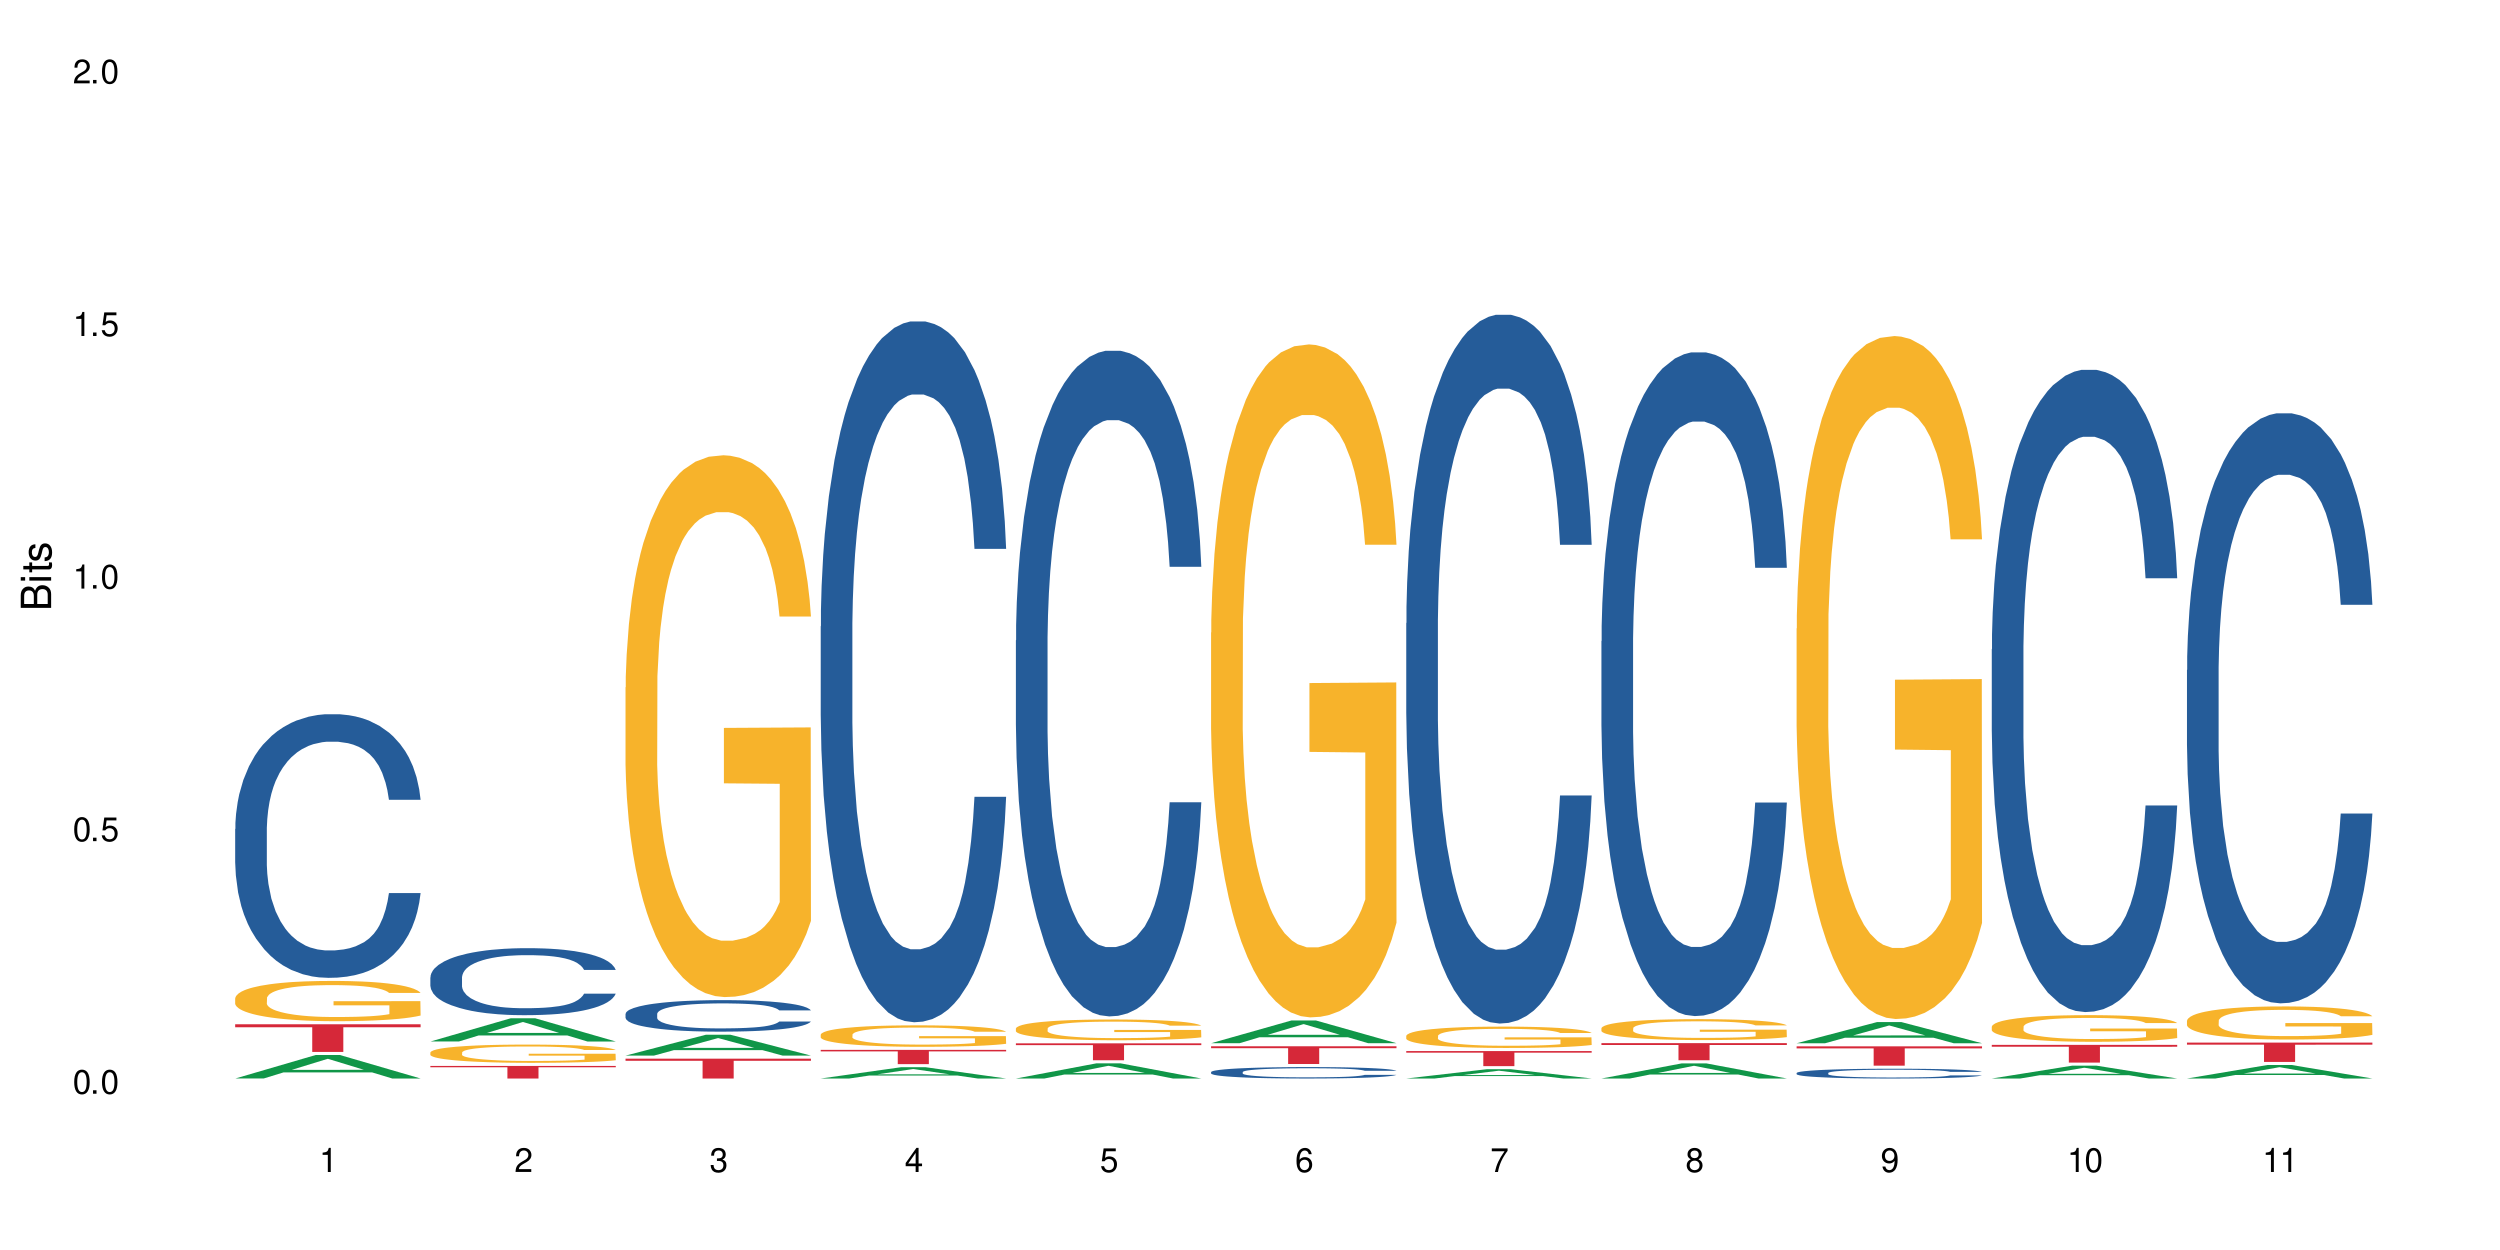<?xml version="1.0" encoding="UTF-8"?>
<svg xmlns="http://www.w3.org/2000/svg" xmlns:xlink="http://www.w3.org/1999/xlink" width="720" height="360" viewBox="0 0 720 360">
<defs>
<g>
<g id="glyph-0-0">
</g>
<g id="glyph-0-1">
<path d="M 2.641 -6.938 C 2 -6.938 1.422 -6.656 1.078 -6.172 C 0.641 -5.562 0.406 -4.641 0.406 -3.359 C 0.406 -1.016 1.188 0.219 2.641 0.219 C 4.078 0.219 4.859 -1.016 4.859 -3.297 C 4.859 -4.641 4.656 -5.547 4.203 -6.172 C 3.844 -6.656 3.281 -6.938 2.641 -6.938 Z M 2.641 -6.188 C 3.547 -6.188 4 -5.25 4 -3.375 C 4 -1.406 3.562 -0.484 2.625 -0.484 C 1.734 -0.484 1.281 -1.438 1.281 -3.344 C 1.281 -5.25 1.734 -6.188 2.641 -6.188 Z M 2.641 -6.188 "/>
</g>
<g id="glyph-0-2">
<path d="M 1.828 -1 L 0.828 -1 L 0.828 0 L 1.828 0 Z M 1.828 -1 "/>
</g>
<g id="glyph-0-3">
<path d="M 4.562 -6.797 L 1.062 -6.797 L 0.547 -3.094 L 1.328 -3.094 C 1.719 -3.562 2.047 -3.734 2.578 -3.734 C 3.484 -3.734 4.062 -3.109 4.062 -2.094 C 4.062 -1.125 3.484 -0.531 2.578 -0.531 C 1.828 -0.531 1.375 -0.906 1.188 -1.672 L 0.328 -1.672 C 0.453 -1.109 0.547 -0.844 0.75 -0.594 C 1.125 -0.078 1.828 0.219 2.594 0.219 C 3.969 0.219 4.922 -0.781 4.922 -2.219 C 4.922 -3.562 4.031 -4.484 2.719 -4.484 C 2.25 -4.484 1.859 -4.359 1.469 -4.062 L 1.734 -5.969 L 4.562 -5.969 Z M 4.562 -6.797 "/>
</g>
<g id="glyph-0-4">
<path d="M 2.484 -4.938 L 2.484 0 L 3.328 0 L 3.328 -6.938 L 2.766 -6.938 C 2.469 -5.875 2.281 -5.734 0.984 -5.562 L 0.984 -4.938 Z M 2.484 -4.938 "/>
</g>
<g id="glyph-0-5">
<path d="M 4.859 -0.828 L 1.281 -0.828 C 1.359 -1.406 1.672 -1.781 2.5 -2.281 L 3.469 -2.828 C 4.406 -3.344 4.906 -4.062 4.906 -4.906 C 4.906 -5.484 4.672 -6.031 4.266 -6.406 C 3.859 -6.766 3.375 -6.938 2.719 -6.938 C 1.859 -6.938 1.219 -6.625 0.844 -6.031 C 0.609 -5.672 0.5 -5.234 0.484 -4.531 L 1.328 -4.531 C 1.359 -5.016 1.406 -5.281 1.531 -5.516 C 1.75 -5.938 2.188 -6.203 2.703 -6.203 C 3.469 -6.203 4.031 -5.641 4.031 -4.891 C 4.031 -4.344 3.719 -3.859 3.125 -3.516 L 2.234 -3 C 0.812 -2.172 0.406 -1.531 0.328 -0.016 L 4.859 -0.016 Z M 4.859 -0.828 "/>
</g>
<g id="glyph-0-6">
<path d="M 2.125 -3.188 L 2.578 -3.188 C 3.5 -3.188 3.984 -2.766 3.984 -1.922 C 3.984 -1.062 3.469 -0.531 2.594 -0.531 C 1.656 -0.531 1.203 -1 1.156 -2.016 L 0.312 -2.016 C 0.344 -1.453 0.438 -1.094 0.609 -0.781 C 0.953 -0.109 1.625 0.219 2.547 0.219 C 3.953 0.219 4.859 -0.625 4.859 -1.938 C 4.859 -2.828 4.516 -3.297 3.703 -3.594 C 4.344 -3.844 4.656 -4.328 4.656 -5.031 C 4.656 -6.219 3.875 -6.938 2.578 -6.938 C 1.203 -6.938 0.484 -6.172 0.453 -4.703 L 1.297 -4.703 C 1.312 -5.125 1.344 -5.359 1.453 -5.578 C 1.641 -5.969 2.062 -6.203 2.594 -6.203 C 3.344 -6.203 3.797 -5.75 3.797 -5 C 3.797 -4.516 3.609 -4.219 3.25 -4.047 C 3.016 -3.953 2.703 -3.922 2.125 -3.906 Z M 2.125 -3.188 "/>
</g>
<g id="glyph-0-7">
<path d="M 3.141 -1.672 L 3.141 0 L 3.984 0 L 3.984 -1.672 L 4.984 -1.672 L 4.984 -2.438 L 3.984 -2.438 L 3.984 -6.938 L 3.359 -6.938 L 0.266 -2.578 L 0.266 -1.672 Z M 3.141 -2.438 L 1 -2.438 L 3.141 -5.5 Z M 3.141 -2.438 "/>
</g>
<g id="glyph-0-8">
<path d="M 4.781 -5.125 C 4.609 -6.266 3.891 -6.938 2.844 -6.938 C 2.094 -6.938 1.422 -6.578 1.031 -5.953 C 0.594 -5.266 0.406 -4.422 0.406 -3.172 C 0.406 -2 0.578 -1.25 0.984 -0.641 C 1.359 -0.078 1.953 0.219 2.703 0.219 C 3.984 0.219 4.922 -0.75 4.922 -2.094 C 4.922 -3.375 4.062 -4.281 2.844 -4.281 C 2.172 -4.281 1.641 -4.031 1.281 -3.516 C 1.281 -5.234 1.828 -6.188 2.797 -6.188 C 3.391 -6.188 3.797 -5.797 3.938 -5.125 Z M 2.734 -3.531 C 3.547 -3.531 4.062 -2.953 4.062 -2.031 C 4.062 -1.156 3.484 -0.531 2.703 -0.531 C 1.922 -0.531 1.328 -1.188 1.328 -2.078 C 1.328 -2.938 1.906 -3.531 2.734 -3.531 Z M 2.734 -3.531 "/>
</g>
<g id="glyph-0-9">
<path d="M 4.984 -6.797 L 0.438 -6.797 L 0.438 -5.969 L 4.109 -5.969 C 2.5 -3.656 1.828 -2.234 1.328 0 L 2.219 0 C 2.594 -2.172 3.453 -4.047 4.984 -6.094 Z M 4.984 -6.797 "/>
</g>
<g id="glyph-0-10">
<path d="M 3.75 -3.656 C 4.469 -4.094 4.688 -4.438 4.688 -5.078 C 4.688 -6.172 3.844 -6.938 2.641 -6.938 C 1.438 -6.938 0.594 -6.172 0.594 -5.094 C 0.594 -4.438 0.812 -4.094 1.516 -3.656 C 0.734 -3.266 0.359 -2.703 0.359 -1.922 C 0.359 -0.656 1.281 0.219 2.641 0.219 C 3.984 0.219 4.922 -0.656 4.922 -1.922 C 4.922 -2.703 4.531 -3.266 3.75 -3.656 Z M 2.641 -6.188 C 3.359 -6.188 3.812 -5.75 3.812 -5.062 C 3.812 -4.406 3.344 -3.984 2.641 -3.984 C 1.922 -3.984 1.453 -4.406 1.453 -5.078 C 1.453 -5.75 1.922 -6.188 2.641 -6.188 Z M 2.641 -3.266 C 3.484 -3.266 4.062 -2.719 4.062 -1.906 C 4.062 -1.078 3.484 -0.531 2.625 -0.531 C 1.797 -0.531 1.219 -1.094 1.219 -1.906 C 1.219 -2.719 1.781 -3.266 2.641 -3.266 Z M 2.641 -3.266 "/>
</g>
<g id="glyph-0-11">
<path d="M 0.516 -1.578 C 0.672 -0.453 1.406 0.219 2.438 0.219 C 3.188 0.219 3.859 -0.141 4.266 -0.766 C 4.688 -1.453 4.891 -2.297 4.891 -3.547 C 4.891 -4.719 4.703 -5.453 4.312 -6.078 C 3.938 -6.641 3.344 -6.938 2.594 -6.938 C 1.297 -6.938 0.359 -5.969 0.359 -4.625 C 0.359 -3.344 1.234 -2.453 2.453 -2.453 C 3.094 -2.453 3.578 -2.672 4.016 -3.203 C 4 -1.484 3.469 -0.531 2.5 -0.531 C 1.906 -0.531 1.484 -0.906 1.359 -1.578 Z M 2.578 -6.203 C 3.375 -6.203 3.969 -5.531 3.969 -4.641 C 3.969 -3.797 3.391 -3.188 2.547 -3.188 C 1.734 -3.188 1.234 -3.766 1.234 -4.688 C 1.234 -5.562 1.797 -6.203 2.578 -6.203 Z M 2.578 -6.203 "/>
</g>
<g id="glyph-1-0">
</g>
<g id="glyph-1-1">
<path d="M 0 -0.953 L 0 -4.891 C 0 -5.719 -0.234 -6.344 -0.734 -6.797 C -1.188 -7.234 -1.812 -7.469 -2.5 -7.469 C -3.547 -7.469 -4.188 -7 -4.625 -5.875 C -4.984 -6.688 -5.625 -7.094 -6.531 -7.094 C -7.172 -7.094 -7.734 -6.859 -8.141 -6.391 C -8.562 -5.922 -8.75 -5.344 -8.75 -4.5 L -8.75 -0.953 Z M -4.984 -2.062 L -7.766 -2.062 L -7.766 -4.219 C -7.766 -4.844 -7.688 -5.203 -7.453 -5.5 C -7.219 -5.812 -6.859 -5.969 -6.375 -5.969 C -5.891 -5.969 -5.531 -5.812 -5.297 -5.5 C -5.062 -5.203 -4.984 -4.844 -4.984 -4.219 Z M -0.984 -2.062 L -4 -2.062 L -4 -4.781 C -4 -5.766 -3.438 -6.359 -2.484 -6.359 C -1.547 -6.359 -0.984 -5.766 -0.984 -4.781 Z M -0.984 -2.062 "/>
</g>
<g id="glyph-1-2">
<path d="M -6.281 -1.797 L -6.281 -0.797 L 0 -0.797 L 0 -1.797 Z M -8.75 -1.797 L -8.75 -0.797 L -7.484 -0.797 L -7.484 -1.797 Z M -8.75 -1.797 "/>
</g>
<g id="glyph-1-3">
<path d="M -6.281 -3.047 L -6.281 -2.016 L -8.016 -2.016 L -8.016 -1.016 L -6.281 -1.016 L -6.281 -0.172 L -5.469 -0.172 L -5.469 -1.016 L -0.719 -1.016 C -0.078 -1.016 0.281 -1.453 0.281 -2.234 C 0.281 -2.5 0.25 -2.719 0.188 -3.047 L -0.641 -3.047 C -0.609 -2.906 -0.594 -2.766 -0.594 -2.562 C -0.594 -2.141 -0.719 -2.016 -1.156 -2.016 L -5.469 -2.016 L -5.469 -3.047 Z M -6.281 -3.047 "/>
</g>
<g id="glyph-1-4">
<path d="M -4.531 -5.25 C -5.766 -5.25 -6.469 -4.422 -6.469 -2.969 C -6.469 -1.516 -5.719 -0.562 -4.547 -0.562 C -3.562 -0.562 -3.094 -1.062 -2.734 -2.562 L -2.516 -3.484 C -2.344 -4.188 -2.094 -4.469 -1.641 -4.469 C -1.047 -4.469 -0.641 -3.875 -0.641 -3 C -0.641 -2.453 -0.797 -2 -1.062 -1.75 C -1.25 -1.594 -1.422 -1.531 -1.875 -1.469 L -1.875 -0.406 C -0.422 -0.453 0.281 -1.266 0.281 -2.922 C 0.281 -4.5 -0.5 -5.516 -1.719 -5.516 C -2.656 -5.516 -3.172 -4.984 -3.469 -3.734 L -3.703 -2.766 C -3.891 -1.953 -4.156 -1.609 -4.594 -1.609 C -5.188 -1.609 -5.547 -2.125 -5.547 -2.938 C -5.547 -3.75 -5.203 -4.172 -4.531 -4.203 Z M -4.531 -5.25 "/>
</g>
</g>
</defs>
<rect x="-72" y="-36" width="864" height="432" fill="rgb(100%, 100%, 100%)" fill-opacity="1"/>
<path fill-rule="nonzero" fill="rgb(6.275%, 58.824%, 28.235%)" fill-opacity="1" d="M 67.73 310.605 L 67.789 310.602 L 90.895 303.848 L 97.91 303.848 L 121.133 310.613 L 112.973 310.613 L 107.152 308.848 L 81.652 308.848 L 75.945 310.605 L 67.73 310.605 L 84.105 308.117 L 104.816 308.109 L 94.488 304.953 L 94.375 304.949 L 94.262 304.969 L 84.047 308.109 L 84.105 308.117 Z M 67.73 310.605 "/>
<path fill-rule="nonzero" fill="rgb(14.51%, 36.078%, 60%)" fill-opacity="1" d="M 67.73 238.738 L 67.797 238.672 L 67.797 237.004 L 67.992 234.367 L 68.449 231.039 L 68.902 228.746 L 70.074 224.652 L 71.703 220.699 L 73.398 217.645 L 74.633 215.84 L 75.742 214.453 L 78.281 211.887 L 79.91 210.566 L 81.668 209.387 L 83.816 208.207 L 85.379 207.516 L 88.895 206.406 L 91.5 205.918 L 93.52 205.711 L 97.883 205.711 L 100.488 205.988 L 102.375 206.336 L 104.461 206.891 L 106.219 207.516 L 109.281 209.043 L 112.016 210.984 L 113.254 212.094 L 115.207 214.246 L 116.703 216.328 L 117.746 218.133 L 118.918 220.699 L 119.961 223.82 L 120.742 227.359 L 121.133 230.344 L 112.016 230.344 L 111.559 227.566 L 111.039 225.418 L 110.062 222.57 L 109.086 220.559 L 107.715 218.547 L 106.48 217.23 L 104.785 215.91 L 103.289 215.078 L 101.727 214.453 L 100.227 214.039 L 97.363 213.621 L 94.039 213.621 L 92.805 213.758 L 90.262 214.316 L 88.895 214.801 L 86.941 215.773 L 85.574 216.676 L 83.945 218.062 L 82.84 219.242 L 81.473 221.047 L 80.496 222.641 L 79.387 224.93 L 78.738 226.668 L 78.152 228.609 L 77.629 230.898 L 77.238 233.328 L 76.977 235.895 L 76.848 238.395 L 76.848 249.148 L 76.977 251.645 L 77.305 254.559 L 78.152 258.793 L 79.387 262.473 L 80.82 265.387 L 82.188 267.469 L 82.969 268.438 L 84.012 269.547 L 85.641 270.938 L 87.984 272.324 L 89.352 272.879 L 91.438 273.434 L 93.586 273.711 L 96.449 273.711 L 98.988 273.434 L 100.684 273.086 L 102.441 272.531 L 104.852 271.352 L 106.348 270.242 L 107.652 268.926 L 108.629 267.605 L 109.281 266.496 L 110.258 264.344 L 111.039 261.984 L 111.625 259.555 L 112.016 257.195 L 121.133 257.195 L 120.742 259.973 L 120.156 262.68 L 119.57 264.691 L 118.656 267.121 L 117.613 269.27 L 116.117 271.699 L 114.879 273.297 L 113.254 275.031 L 111.754 276.348 L 110.125 277.527 L 107.715 278.918 L 106.152 279.609 L 104.461 280.234 L 102.441 280.789 L 99.902 281.273 L 97.168 281.555 L 94.625 281.621 L 91.891 281.484 L 89.871 281.207 L 87.203 280.582 L 83.883 279.332 L 81.473 278.016 L 79.582 276.695 L 77.957 275.309 L 76.133 273.434 L 73.789 270.383 L 72.355 268.023 L 71.379 266.078 L 70.27 263.371 L 69.488 260.945 L 68.578 257.059 L 67.926 252.133 L 67.73 248.316 Z M 67.73 238.738 "/>
<path fill-rule="nonzero" fill="rgb(96.863%, 70.196%, 16.863%)" fill-opacity="1" d="M 67.73 287.477 L 67.797 287.465 L 67.797 287.254 L 68.055 286.777 L 68.707 286.117 L 69.555 285.578 L 70.465 285.156 L 71.051 284.934 L 72.027 284.613 L 72.875 284.383 L 75.023 283.902 L 77.762 283.461 L 79.258 283.27 L 80.949 283.09 L 83.359 282.887 L 84.469 282.812 L 87.855 282.645 L 91.695 282.539 L 95.93 282.504 L 97.883 282.516 L 100.555 282.559 L 104.199 282.676 L 106.285 282.781 L 107.91 282.887 L 109.605 283.023 L 111.688 283.238 L 113.645 283.492 L 115.207 283.746 L 116.77 284.062 L 118.07 284.402 L 119.18 284.773 L 120.156 285.219 L 120.742 285.59 L 121.133 285.961 L 112.078 285.961 L 111.559 285.59 L 110.973 285.305 L 109.996 284.953 L 109.02 284.699 L 108.043 284.496 L 106.219 284.223 L 104.656 284.051 L 102.703 283.902 L 100.812 283.809 L 98.664 283.746 L 97.363 283.723 L 93.91 283.723 L 90.785 283.797 L 88.961 283.883 L 87.66 283.969 L 85.836 284.125 L 84.727 284.254 L 84.078 284.34 L 82.125 284.668 L 80.82 284.965 L 80.105 285.164 L 79.191 285.484 L 78.543 285.77 L 77.824 286.191 L 77.434 286.512 L 76.914 287.23 L 76.848 289.137 L 77.043 289.543 L 77.434 289.977 L 77.957 290.355 L 78.738 290.758 L 79.52 291.066 L 80.887 291.48 L 82.059 291.754 L 82.969 291.938 L 84.727 292.223 L 85.445 292.316 L 87.137 292.508 L 88.895 292.656 L 91.047 292.785 L 92.672 292.848 L 95.277 292.898 L 98.598 292.898 L 102.508 292.836 L 104.98 292.75 L 106.676 292.668 L 107.781 292.594 L 109.148 292.477 L 110.125 292.371 L 111.039 292.254 L 112.145 292.074 L 112.145 289.543 L 96.059 289.531 L 96.059 288.344 L 121.066 288.332 L 121.133 292.477 L 119.766 292.762 L 118.07 293.039 L 116.441 293.25 L 114.75 293.43 L 112.34 293.633 L 110.387 293.758 L 107.391 293.906 L 104.656 294 L 101.789 294.066 L 99.25 294.098 L 96.254 294.109 L 93.586 294.086 L 90.719 294.023 L 88.441 293.938 L 86.355 293.832 L 84.273 293.695 L 81.668 293.473 L 79.973 293.293 L 78.215 293.07 L 76.457 292.805 L 74.895 292.52 L 73.852 292.297 L 72.812 292.043 L 71.703 291.723 L 70.66 291.363 L 69.879 291.035 L 69.164 290.664 L 68.645 290.316 L 68.121 289.836 L 67.859 289.457 L 67.73 289.129 Z M 67.73 287.477 "/>
<path fill-rule="nonzero" fill="rgb(83.922%, 15.686%, 22.353%)" fill-opacity="1" d="M 67.73 294.992 L 121.133 294.992 L 121.133 295.844 L 98.875 295.852 L 98.875 302.965 L 89.922 302.965 L 89.922 295.859 L 89.793 295.844 L 67.73 295.844 Z M 67.73 294.992 "/>
<path fill-rule="nonzero" fill="rgb(6.275%, 58.824%, 28.235%)" fill-opacity="1" d="M 123.941 299.949 L 124 299.945 L 147.105 293.258 L 154.125 293.258 L 177.344 299.957 L 169.184 299.957 L 163.367 298.207 L 137.863 298.207 L 132.156 299.949 L 123.941 299.949 L 140.316 297.484 L 161.027 297.48 L 150.699 294.352 L 150.586 294.348 L 150.473 294.367 L 140.258 297.48 L 140.316 297.484 Z M 123.941 299.949 "/>
<path fill-rule="nonzero" fill="rgb(14.51%, 36.078%, 60%)" fill-opacity="1" d="M 123.941 281.48 L 124.008 281.461 L 124.008 281.039 L 124.203 280.371 L 124.66 279.523 L 125.113 278.941 L 126.285 277.902 L 127.914 276.895 L 129.609 276.121 L 130.844 275.664 L 131.953 275.309 L 134.492 274.656 L 136.121 274.324 L 137.879 274.023 L 140.027 273.723 L 141.59 273.547 L 145.109 273.266 L 147.711 273.141 L 149.73 273.09 L 154.094 273.09 L 156.699 273.16 L 158.59 273.246 L 160.672 273.387 L 162.43 273.547 L 165.492 273.934 L 168.227 274.43 L 169.465 274.711 L 171.418 275.258 L 172.914 275.785 L 173.957 276.242 L 175.129 276.895 L 176.172 277.691 L 176.953 278.59 L 177.344 279.348 L 168.227 279.348 L 167.77 278.641 L 167.25 278.094 L 166.273 277.371 L 165.297 276.859 L 163.93 276.352 L 162.691 276.016 L 160.996 275.68 L 159.5 275.469 L 157.938 275.309 L 156.438 275.203 L 153.574 275.098 L 150.254 275.098 L 149.016 275.133 L 146.477 275.273 L 145.109 275.398 L 143.152 275.645 L 141.785 275.875 L 140.156 276.227 L 139.051 276.527 L 137.684 276.984 L 136.707 277.391 L 135.598 277.973 L 134.949 278.414 L 134.363 278.906 L 133.84 279.488 L 133.449 280.105 L 133.191 280.758 L 133.059 281.391 L 133.059 284.125 L 133.191 284.758 L 133.516 285.5 L 134.363 286.574 L 135.598 287.508 L 137.031 288.25 L 138.398 288.777 L 139.18 289.027 L 140.223 289.309 L 141.852 289.66 L 144.195 290.012 L 145.562 290.152 L 147.648 290.293 L 149.797 290.367 L 152.66 290.367 L 155.203 290.293 L 156.895 290.207 L 158.652 290.066 L 161.062 289.766 L 162.559 289.484 L 163.863 289.148 L 164.84 288.812 L 165.492 288.531 L 166.469 287.984 L 167.25 287.387 L 167.836 286.77 L 168.227 286.168 L 177.344 286.168 L 176.953 286.875 L 176.367 287.562 L 175.781 288.074 L 174.867 288.691 L 173.828 289.238 L 172.328 289.855 L 171.09 290.258 L 169.465 290.699 L 167.965 291.035 L 166.336 291.336 L 163.93 291.688 L 162.363 291.863 L 160.672 292.023 L 158.652 292.164 L 156.113 292.285 L 153.379 292.355 L 150.84 292.375 L 148.102 292.34 L 146.086 292.27 L 143.414 292.109 L 140.094 291.793 L 137.684 291.457 L 135.793 291.125 L 134.168 290.77 L 132.344 290.293 L 130 289.52 L 128.566 288.918 L 127.59 288.426 L 126.48 287.738 L 125.699 287.121 L 124.789 286.133 L 124.137 284.883 L 123.941 283.914 Z M 123.941 281.48 "/>
<path fill-rule="nonzero" fill="rgb(96.863%, 70.196%, 16.863%)" fill-opacity="1" d="M 123.941 303.094 L 124.008 303.086 L 124.008 302.992 L 124.27 302.777 L 124.918 302.477 L 125.766 302.234 L 126.676 302.039 L 127.266 301.941 L 128.242 301.797 L 129.086 301.691 L 131.234 301.473 L 133.973 301.273 L 135.469 301.188 L 137.164 301.105 L 139.57 301.012 L 140.68 300.98 L 144.066 300.902 L 147.906 300.855 L 152.141 300.84 L 154.094 300.844 L 156.766 300.863 L 160.41 300.918 L 162.496 300.965 L 164.125 301.012 L 165.816 301.074 L 167.902 301.172 L 169.855 301.285 L 171.418 301.402 L 172.98 301.547 L 174.281 301.699 L 175.391 301.867 L 176.367 302.07 L 176.953 302.238 L 177.344 302.406 L 168.293 302.406 L 167.77 302.238 L 167.184 302.109 L 166.207 301.949 L 165.23 301.836 L 164.254 301.742 L 162.43 301.617 L 160.867 301.543 L 158.914 301.473 L 157.023 301.43 L 154.875 301.402 L 153.574 301.395 L 150.121 301.395 L 146.996 301.426 L 145.172 301.465 L 143.871 301.504 L 142.047 301.574 L 140.941 301.633 L 140.289 301.672 L 138.336 301.82 L 137.031 301.953 L 136.316 302.047 L 135.402 302.191 L 134.754 302.32 L 134.035 302.512 L 133.645 302.656 L 133.125 302.98 L 133.059 303.848 L 133.254 304.027 L 133.645 304.227 L 134.168 304.398 L 134.949 304.582 L 135.73 304.719 L 137.098 304.906 L 138.27 305.031 L 139.18 305.113 L 140.941 305.242 L 141.656 305.285 L 143.348 305.375 L 145.109 305.441 L 147.258 305.5 L 148.883 305.527 L 151.488 305.551 L 154.812 305.551 L 158.719 305.523 L 161.191 305.484 L 162.887 305.445 L 163.992 305.41 L 165.359 305.359 L 166.336 305.312 L 167.25 305.258 L 168.355 305.176 L 168.355 304.027 L 152.27 304.023 L 152.27 303.484 L 177.277 303.48 L 177.344 305.359 L 175.977 305.488 L 174.281 305.613 L 172.656 305.711 L 170.961 305.793 L 168.551 305.883 L 166.598 305.941 L 163.602 306.008 L 160.867 306.051 L 158 306.078 L 155.461 306.094 L 152.465 306.098 L 149.797 306.09 L 146.93 306.059 L 144.652 306.023 L 142.566 305.973 L 140.484 305.91 L 137.879 305.809 L 136.188 305.73 L 134.426 305.629 L 132.668 305.508 L 131.105 305.379 L 130.062 305.277 L 129.023 305.16 L 127.914 305.02 L 126.871 304.855 L 126.09 304.707 L 125.375 304.539 L 124.855 304.379 L 124.332 304.164 L 124.074 303.992 L 123.941 303.84 Z M 123.941 303.094 "/>
<path fill-rule="nonzero" fill="rgb(83.922%, 15.686%, 22.353%)" fill-opacity="1" d="M 123.941 306.98 L 177.344 306.98 L 177.344 307.371 L 155.086 307.375 L 155.086 310.613 L 146.133 310.613 L 146.133 307.379 L 146.004 307.371 L 123.941 307.371 Z M 123.941 306.98 "/>
<path fill-rule="nonzero" fill="rgb(6.275%, 58.824%, 28.235%)" fill-opacity="1" d="M 180.152 304.004 L 180.211 304 L 203.316 298 L 210.336 298 L 233.555 304.012 L 225.395 304.012 L 219.578 302.441 L 194.074 302.441 L 188.371 304.004 L 180.152 304.004 L 196.527 301.793 L 217.238 301.789 L 206.91 298.984 L 206.797 298.977 L 206.684 298.996 L 196.473 301.789 L 196.527 301.793 Z M 180.152 304.004 "/>
<path fill-rule="nonzero" fill="rgb(14.51%, 36.078%, 60%)" fill-opacity="1" d="M 180.152 291.992 L 180.219 291.984 L 180.219 291.785 L 180.414 291.469 L 180.871 291.07 L 181.324 290.797 L 182.5 290.309 L 184.125 289.836 L 185.82 289.473 L 187.059 289.254 L 188.164 289.09 L 190.703 288.781 L 192.332 288.625 L 194.09 288.484 L 196.238 288.344 L 197.801 288.262 L 201.32 288.129 L 203.922 288.07 L 205.941 288.043 L 210.305 288.043 L 212.91 288.078 L 214.801 288.117 L 216.883 288.184 L 218.641 288.262 L 221.703 288.441 L 224.438 288.676 L 225.676 288.809 L 227.629 289.066 L 229.125 289.312 L 230.168 289.527 L 231.34 289.836 L 232.383 290.211 L 233.164 290.633 L 233.555 290.988 L 224.438 290.988 L 223.98 290.656 L 223.461 290.398 L 222.484 290.059 L 221.508 289.82 L 220.141 289.578 L 218.902 289.422 L 217.207 289.262 L 215.711 289.164 L 214.148 289.09 L 212.648 289.039 L 209.785 288.988 L 206.465 288.988 L 205.227 289.008 L 202.688 289.074 L 201.32 289.133 L 199.363 289.246 L 197.996 289.355 L 196.371 289.52 L 195.262 289.66 L 193.895 289.879 L 192.918 290.066 L 191.812 290.34 L 191.16 290.551 L 190.574 290.781 L 190.051 291.055 L 189.66 291.344 L 189.402 291.652 L 189.27 291.949 L 189.27 293.234 L 189.402 293.535 L 189.727 293.883 L 190.574 294.391 L 191.812 294.828 L 193.242 295.176 L 194.609 295.426 L 195.395 295.543 L 196.434 295.676 L 198.062 295.84 L 200.406 296.008 L 201.773 296.074 L 203.859 296.141 L 206.008 296.172 L 208.875 296.172 L 211.414 296.141 L 213.105 296.098 L 214.863 296.031 L 217.273 295.891 L 218.773 295.758 L 220.074 295.602 L 221.051 295.441 L 221.703 295.309 L 222.68 295.051 L 223.461 294.77 L 224.047 294.48 L 224.438 294.199 L 233.555 294.199 L 233.164 294.531 L 232.578 294.855 L 231.992 295.094 L 231.082 295.383 L 230.039 295.641 L 228.539 295.934 L 227.305 296.121 L 225.676 296.328 L 224.176 296.488 L 222.551 296.629 L 220.141 296.793 L 218.578 296.879 L 216.883 296.953 L 214.863 297.02 L 212.324 297.078 L 209.59 297.109 L 207.051 297.117 L 204.316 297.102 L 202.297 297.066 L 199.625 296.992 L 196.305 296.844 L 193.895 296.688 L 192.008 296.527 L 190.379 296.363 L 188.555 296.141 L 186.211 295.773 L 184.777 295.492 L 183.801 295.262 L 182.695 294.938 L 181.914 294.645 L 181 294.184 L 180.348 293.594 L 180.152 293.137 Z M 180.152 291.992 "/>
<path fill-rule="nonzero" fill="rgb(96.863%, 70.196%, 16.863%)" fill-opacity="1" d="M 180.152 197.949 L 180.219 197.809 L 180.219 194.957 L 180.48 188.543 L 181.129 179.711 L 181.977 172.441 L 182.891 166.742 L 183.477 163.75 L 184.453 159.473 L 185.297 156.336 L 187.449 149.926 L 190.184 143.938 L 191.68 141.375 L 193.375 138.953 L 195.785 136.242 L 196.891 135.246 L 200.277 132.965 L 204.121 131.539 L 208.352 131.113 L 210.305 131.258 L 212.977 131.824 L 216.621 133.395 L 218.707 134.82 L 220.336 136.242 L 222.027 138.098 L 224.113 140.945 L 226.066 144.367 L 227.629 147.785 L 229.191 152.062 L 230.492 156.621 L 231.602 161.609 L 232.578 167.598 L 233.164 172.582 L 233.555 177.57 L 224.504 177.57 L 223.98 172.582 L 223.395 168.734 L 222.418 164.031 L 221.441 160.613 L 220.465 157.906 L 218.641 154.199 L 217.078 151.918 L 215.125 149.926 L 213.238 148.641 L 211.086 147.785 L 209.785 147.504 L 206.332 147.504 L 203.207 148.5 L 201.383 149.641 L 200.082 150.781 L 198.258 152.918 L 197.152 154.629 L 196.5 155.766 L 194.547 160.184 L 193.242 164.176 L 192.527 166.883 L 191.617 171.16 L 190.965 175.008 L 190.246 180.707 L 189.855 184.98 L 189.336 194.672 L 189.27 220.324 L 189.465 225.738 L 189.855 231.582 L 190.379 236.711 L 191.16 242.129 L 191.941 246.262 L 193.309 251.82 L 194.48 255.523 L 195.395 257.945 L 197.152 261.793 L 197.867 263.078 L 199.562 265.641 L 201.32 267.637 L 203.469 269.348 L 205.098 270.203 L 207.699 270.914 L 211.023 270.914 L 214.93 270.059 L 217.402 268.918 L 219.098 267.781 L 220.203 266.781 L 221.57 265.215 L 222.551 263.789 L 223.461 262.223 L 224.566 259.801 L 224.566 225.738 L 208.484 225.598 L 208.484 209.637 L 233.488 209.492 L 233.555 265.215 L 232.188 269.062 L 230.492 272.77 L 228.867 275.617 L 227.172 278.039 L 224.762 280.75 L 222.809 282.457 L 219.812 284.453 L 217.078 285.734 L 214.215 286.59 L 211.672 287.02 L 208.68 287.16 L 206.008 286.875 L 203.141 286.02 L 200.863 284.883 L 198.777 283.457 L 196.695 281.602 L 194.09 278.609 L 192.398 276.188 L 190.641 273.195 L 188.879 269.633 L 187.316 265.785 L 186.277 262.793 L 185.234 259.371 L 184.125 255.098 L 183.086 250.25 L 182.305 245.832 L 181.586 240.844 L 181.066 236.145 L 180.543 229.73 L 180.285 224.598 L 180.152 220.184 Z M 180.152 197.949 "/>
<path fill-rule="nonzero" fill="rgb(83.922%, 15.686%, 22.353%)" fill-opacity="1" d="M 180.152 304.895 L 233.555 304.895 L 233.555 305.508 L 211.301 305.512 L 211.301 310.613 L 202.344 310.613 L 202.344 305.516 L 202.215 305.508 L 180.152 305.508 Z M 180.152 304.895 "/>
<path fill-rule="nonzero" fill="rgb(6.275%, 58.824%, 28.235%)" fill-opacity="1" d="M 236.367 310.609 L 236.422 310.605 L 259.527 307.355 L 266.547 307.355 L 289.766 310.613 L 281.609 310.613 L 275.789 309.762 L 250.285 309.762 L 244.582 310.609 L 236.367 310.609 L 252.738 309.41 L 273.449 309.406 L 263.121 307.887 L 263.008 307.883 L 262.895 307.895 L 252.684 309.406 L 252.738 309.41 Z M 236.367 310.609 "/>
<path fill-rule="nonzero" fill="rgb(14.51%, 36.078%, 60%)" fill-opacity="1" d="M 236.367 180.398 L 236.43 180.215 L 236.43 175.789 L 236.625 168.777 L 237.082 159.922 L 237.539 153.832 L 238.711 142.949 L 240.34 132.434 L 242.031 124.316 L 243.27 119.52 L 244.375 115.828 L 246.914 109.004 L 248.543 105.5 L 250.301 102.363 L 252.449 99.227 L 254.016 97.383 L 257.531 94.43 L 260.137 93.137 L 262.152 92.586 L 266.516 92.586 L 269.121 93.324 L 271.012 94.246 L 273.094 95.723 L 274.852 97.383 L 277.914 101.441 L 280.648 106.605 L 281.887 109.559 L 283.84 115.277 L 285.34 120.812 L 286.379 125.609 L 287.551 132.434 L 288.594 140.734 L 289.375 150.145 L 289.766 158.078 L 280.648 158.078 L 280.191 150.699 L 279.672 144.977 L 278.695 137.414 L 277.719 132.066 L 276.352 126.715 L 275.113 123.211 L 273.422 119.703 L 271.922 117.488 L 270.359 115.828 L 268.863 114.723 L 265.996 113.617 L 262.676 113.617 L 261.438 113.984 L 258.898 115.461 L 257.531 116.754 L 255.578 119.336 L 254.211 121.734 L 252.582 125.422 L 251.473 128.559 L 250.105 133.355 L 249.129 137.598 L 248.023 143.688 L 247.371 148.301 L 246.785 153.465 L 246.266 159.555 L 245.875 166.012 L 245.613 172.836 L 245.484 179.477 L 245.484 208.074 L 245.613 214.715 L 245.938 222.461 L 246.785 233.715 L 248.023 243.492 L 249.457 251.242 L 250.824 256.777 L 251.605 259.359 L 252.645 262.312 L 254.273 266 L 256.617 269.691 L 257.984 271.168 L 260.07 272.641 L 262.219 273.379 L 265.086 273.379 L 267.625 272.641 L 269.316 271.719 L 271.074 270.242 L 273.484 267.109 L 274.984 264.156 L 276.285 260.652 L 277.262 257.145 L 277.914 254.195 L 278.891 248.477 L 279.672 242.203 L 280.258 235.746 L 280.648 229.473 L 289.766 229.473 L 289.375 236.852 L 288.789 244.047 L 288.203 249.398 L 287.293 255.855 L 286.25 261.574 L 284.75 268.031 L 283.516 272.273 L 281.887 276.887 L 280.387 280.391 L 278.762 283.527 L 276.352 287.215 L 274.789 289.062 L 273.094 290.723 L 271.074 292.199 L 268.535 293.488 L 265.801 294.227 L 263.262 294.41 L 260.527 294.043 L 258.508 293.305 L 255.836 291.645 L 252.516 288.324 L 250.105 284.82 L 248.219 281.312 L 246.59 277.625 L 244.766 272.641 L 242.422 264.523 L 240.988 258.254 L 240.012 253.086 L 238.906 245.891 L 238.125 239.434 L 237.211 229.105 L 236.562 216.004 L 236.367 205.859 Z M 236.367 180.398 "/>
<path fill-rule="nonzero" fill="rgb(96.863%, 70.196%, 16.863%)" fill-opacity="1" d="M 236.367 297.945 L 236.43 297.941 L 236.43 297.828 L 236.691 297.574 L 237.344 297.223 L 238.188 296.934 L 239.102 296.707 L 239.688 296.59 L 240.664 296.418 L 241.512 296.297 L 243.66 296.039 L 246.395 295.805 L 247.891 295.703 L 249.586 295.605 L 251.996 295.5 L 253.102 295.457 L 256.488 295.367 L 260.332 295.312 L 264.562 295.297 L 266.516 295.301 L 269.188 295.324 L 272.836 295.387 L 274.918 295.441 L 276.547 295.5 L 278.238 295.57 L 280.324 295.684 L 282.277 295.82 L 283.84 295.957 L 285.402 296.125 L 286.707 296.305 L 287.812 296.504 L 288.789 296.742 L 289.375 296.941 L 289.766 297.137 L 280.715 297.137 L 280.191 296.941 L 279.605 296.785 L 278.629 296.602 L 277.652 296.465 L 276.676 296.355 L 274.852 296.211 L 273.289 296.121 L 271.336 296.039 L 269.449 295.988 L 267.301 295.957 L 265.996 295.945 L 262.543 295.945 L 259.418 295.984 L 257.594 296.031 L 256.293 296.074 L 254.469 296.16 L 253.363 296.227 L 252.711 296.273 L 250.758 296.449 L 249.457 296.605 L 248.738 296.715 L 247.828 296.883 L 247.176 297.035 L 246.461 297.262 L 246.07 297.43 L 245.547 297.816 L 245.484 298.832 L 245.68 299.047 L 246.07 299.277 L 246.59 299.48 L 247.371 299.695 L 248.152 299.859 L 249.52 300.082 L 250.691 300.227 L 251.605 300.324 L 253.363 300.477 L 254.078 300.527 L 255.773 300.629 L 257.531 300.707 L 259.68 300.777 L 261.309 300.809 L 263.914 300.84 L 267.234 300.84 L 271.141 300.805 L 273.617 300.758 L 275.309 300.715 L 276.418 300.676 L 277.785 300.613 L 278.762 300.555 L 279.672 300.492 L 280.781 300.398 L 280.781 299.047 L 264.695 299.043 L 264.695 298.41 L 289.699 298.402 L 289.766 300.613 L 288.398 300.766 L 286.707 300.91 L 285.078 301.023 L 283.383 301.121 L 280.977 301.23 L 279.02 301.297 L 276.023 301.375 L 273.289 301.426 L 270.426 301.461 L 267.887 301.477 L 264.891 301.484 L 262.219 301.473 L 259.355 301.438 L 257.074 301.391 L 254.992 301.336 L 252.906 301.262 L 250.301 301.145 L 248.609 301.047 L 246.852 300.93 L 245.094 300.789 L 243.527 300.637 L 242.488 300.516 L 241.445 300.383 L 240.34 300.211 L 239.297 300.02 L 238.516 299.844 L 237.797 299.645 L 237.277 299.461 L 236.758 299.207 L 236.496 299.004 L 236.367 298.828 Z M 236.367 297.945 "/>
<path fill-rule="nonzero" fill="rgb(83.922%, 15.686%, 22.353%)" fill-opacity="1" d="M 236.367 302.367 L 289.766 302.367 L 289.766 302.805 L 267.512 302.809 L 267.512 306.473 L 258.555 306.473 L 258.555 302.812 L 258.426 302.805 L 236.367 302.805 Z M 236.367 302.367 "/>
<path fill-rule="nonzero" fill="rgb(6.275%, 58.824%, 28.235%)" fill-opacity="1" d="M 292.578 310.609 L 292.633 310.605 L 315.738 306.246 L 322.758 306.246 L 345.977 310.613 L 337.82 310.613 L 332 309.473 L 306.496 309.473 L 300.793 310.609 L 292.578 310.609 L 308.949 309.004 L 329.66 308.996 L 319.336 306.961 L 319.219 306.957 L 319.105 306.969 L 308.895 308.996 L 308.949 309.004 Z M 292.578 310.609 "/>
<path fill-rule="nonzero" fill="rgb(14.51%, 36.078%, 60%)" fill-opacity="1" d="M 292.578 184.441 L 292.641 184.266 L 292.641 180.059 L 292.836 173.402 L 293.293 164.988 L 293.75 159.207 L 294.922 148.871 L 296.551 138.883 L 298.242 131.172 L 299.48 126.617 L 300.586 123.109 L 303.125 116.629 L 304.754 113.297 L 306.512 110.32 L 308.664 107.34 L 310.227 105.59 L 313.742 102.785 L 316.348 101.559 L 318.367 101.031 L 322.73 101.031 L 325.332 101.734 L 327.223 102.609 L 329.305 104.012 L 331.066 105.59 L 334.125 109.445 L 336.859 114.352 L 338.098 117.152 L 340.051 122.586 L 341.551 127.844 L 342.59 132.398 L 343.762 138.883 L 344.805 146.766 L 345.586 155.703 L 345.977 163.238 L 336.859 163.238 L 336.406 156.23 L 335.883 150.797 L 334.906 143.613 L 333.93 138.531 L 332.562 133.449 L 331.324 130.121 L 329.633 126.789 L 328.133 124.688 L 326.57 123.109 L 325.074 122.059 L 322.207 121.008 L 318.887 121.008 L 317.648 121.359 L 315.109 122.762 L 313.742 123.988 L 311.789 126.441 L 310.422 128.719 L 308.793 132.223 L 307.684 135.203 L 306.316 139.758 L 305.34 143.789 L 304.234 149.57 L 303.582 153.949 L 302.996 158.855 L 302.477 164.641 L 302.086 170.773 L 301.824 177.254 L 301.695 183.562 L 301.695 210.723 L 301.824 217.031 L 302.148 224.391 L 302.996 235.082 L 304.234 244.367 L 305.668 251.727 L 307.035 256.984 L 307.816 259.438 L 308.859 262.238 L 310.484 265.746 L 312.832 269.25 L 314.199 270.652 L 316.281 272.051 L 318.43 272.754 L 321.297 272.754 L 323.836 272.051 L 325.527 271.176 L 327.289 269.773 L 329.695 266.797 L 331.195 263.992 L 332.496 260.664 L 333.473 257.332 L 334.125 254.531 L 335.102 249.098 L 335.883 243.141 L 336.469 237.008 L 336.859 231.051 L 345.977 231.051 L 345.586 238.059 L 345 244.895 L 344.414 249.973 L 343.504 256.105 L 342.461 261.539 L 340.965 267.672 L 339.727 271.703 L 338.098 276.082 L 336.602 279.414 L 334.973 282.391 L 332.562 285.895 L 331 287.648 L 329.305 289.227 L 327.289 290.625 L 324.746 291.852 L 322.012 292.555 L 319.473 292.73 L 316.738 292.379 L 314.719 291.68 L 312.047 290.102 L 308.727 286.945 L 306.316 283.617 L 304.43 280.289 L 302.801 276.785 L 300.977 272.051 L 298.633 264.344 L 297.199 258.387 L 296.223 253.48 L 295.117 246.645 L 294.336 240.512 L 293.422 230.699 L 292.773 218.258 L 292.578 208.621 Z M 292.578 184.441 "/>
<path fill-rule="nonzero" fill="rgb(96.863%, 70.196%, 16.863%)" fill-opacity="1" d="M 292.578 296.176 L 292.641 296.168 L 292.641 296.059 L 292.902 295.816 L 293.555 295.477 L 294.398 295.195 L 295.312 294.98 L 295.898 294.863 L 296.875 294.699 L 297.723 294.578 L 299.871 294.332 L 302.605 294.105 L 304.105 294.008 L 305.797 293.914 L 308.207 293.809 L 309.312 293.77 L 312.699 293.684 L 316.543 293.629 L 320.773 293.613 L 322.73 293.617 L 325.398 293.641 L 329.047 293.699 L 331.129 293.754 L 332.758 293.809 L 334.449 293.879 L 336.535 293.988 L 338.488 294.121 L 340.051 294.25 L 341.613 294.414 L 342.918 294.59 L 344.023 294.781 L 345 295.012 L 345.586 295.203 L 345.977 295.395 L 336.926 295.395 L 336.406 295.203 L 335.82 295.055 L 334.84 294.875 L 333.863 294.742 L 332.887 294.641 L 331.066 294.496 L 329.5 294.41 L 327.547 294.332 L 325.66 294.285 L 323.512 294.25 L 322.207 294.242 L 318.758 294.242 L 315.629 294.277 L 313.809 294.324 L 312.504 294.367 L 310.68 294.449 L 309.574 294.516 L 308.922 294.559 L 306.969 294.727 L 305.668 294.879 L 304.949 294.984 L 304.039 295.148 L 303.387 295.297 L 302.672 295.516 L 302.281 295.68 L 301.758 296.051 L 301.695 297.031 L 301.891 297.242 L 302.281 297.465 L 302.801 297.66 L 303.582 297.867 L 304.363 298.027 L 305.73 298.242 L 306.902 298.383 L 307.816 298.477 L 309.574 298.621 L 310.289 298.672 L 311.984 298.77 L 313.742 298.848 L 315.891 298.914 L 317.52 298.945 L 320.125 298.973 L 323.445 298.973 L 327.352 298.941 L 329.828 298.895 L 331.52 298.852 L 332.629 298.812 L 333.996 298.754 L 334.973 298.699 L 335.883 298.641 L 336.992 298.547 L 336.992 297.242 L 320.906 297.234 L 320.906 296.625 L 345.914 296.617 L 345.977 298.754 L 344.609 298.902 L 342.918 299.043 L 341.289 299.152 L 339.598 299.246 L 337.188 299.348 L 335.234 299.414 L 332.238 299.492 L 329.5 299.539 L 326.637 299.574 L 324.098 299.59 L 321.102 299.594 L 318.43 299.586 L 315.566 299.551 L 313.285 299.508 L 311.203 299.453 L 309.117 299.383 L 306.512 299.27 L 304.82 299.176 L 303.062 299.059 L 301.305 298.922 L 299.742 298.777 L 298.699 298.66 L 297.656 298.531 L 296.551 298.367 L 295.508 298.18 L 294.727 298.012 L 294.008 297.82 L 293.488 297.641 L 292.969 297.395 L 292.707 297.195 L 292.578 297.027 Z M 292.578 296.176 "/>
<path fill-rule="nonzero" fill="rgb(83.922%, 15.686%, 22.353%)" fill-opacity="1" d="M 292.578 300.48 L 345.977 300.48 L 345.977 301 L 323.723 301.008 L 323.723 305.363 L 314.77 305.363 L 314.77 301.012 L 314.637 301 L 292.578 301 Z M 292.578 300.48 "/>
<path fill-rule="nonzero" fill="rgb(6.275%, 58.824%, 28.235%)" fill-opacity="1" d="M 348.789 300.441 L 348.844 300.434 L 371.953 293.891 L 378.969 293.891 L 402.188 300.445 L 394.031 300.445 L 388.211 298.734 L 362.711 298.734 L 357.004 300.441 L 348.789 300.441 L 365.164 298.027 L 385.871 298.02 L 375.547 294.961 L 375.434 294.953 L 375.316 294.973 L 365.105 298.02 L 365.164 298.027 Z M 348.789 300.441 "/>
<path fill-rule="nonzero" fill="rgb(14.51%, 36.078%, 60%)" fill-opacity="1" d="M 348.789 308.754 L 348.852 308.75 L 348.852 308.676 L 349.051 308.562 L 349.504 308.418 L 349.961 308.32 L 351.133 308.141 L 352.762 307.969 L 354.453 307.836 L 355.691 307.758 L 356.797 307.699 L 359.34 307.59 L 360.965 307.531 L 362.727 307.48 L 364.875 307.43 L 366.438 307.398 L 369.953 307.352 L 372.559 307.328 L 374.578 307.32 L 378.941 307.32 L 381.547 307.332 L 383.434 307.348 L 385.52 307.371 L 387.277 307.398 L 390.336 307.465 L 393.07 307.547 L 394.309 307.598 L 396.262 307.691 L 397.762 307.781 L 398.805 307.859 L 399.977 307.969 L 401.016 308.105 L 401.797 308.258 L 402.188 308.387 L 393.07 308.387 L 392.617 308.27 L 392.094 308.176 L 391.117 308.051 L 390.141 307.965 L 388.773 307.875 L 387.535 307.82 L 385.844 307.762 L 384.344 307.727 L 382.781 307.699 L 381.285 307.68 L 378.418 307.664 L 375.098 307.664 L 373.859 307.668 L 371.32 307.691 L 369.953 307.715 L 368 307.758 L 366.633 307.797 L 365.004 307.855 L 363.898 307.906 L 362.531 307.984 L 361.551 308.055 L 360.445 308.152 L 359.793 308.23 L 359.207 308.312 L 358.688 308.414 L 358.297 308.52 L 358.035 308.629 L 357.906 308.738 L 357.906 309.203 L 358.035 309.312 L 358.363 309.438 L 359.207 309.621 L 360.445 309.781 L 361.879 309.91 L 363.246 310 L 364.027 310.043 L 365.07 310.09 L 366.695 310.148 L 369.043 310.211 L 370.41 310.234 L 372.492 310.258 L 374.641 310.27 L 377.508 310.27 L 380.047 310.258 L 381.742 310.242 L 383.5 310.219 L 385.91 310.168 L 387.406 310.121 L 388.707 310.062 L 389.688 310.004 L 390.336 309.957 L 391.312 309.863 L 392.094 309.762 L 392.68 309.656 L 393.07 309.555 L 402.188 309.555 L 401.797 309.676 L 401.211 309.793 L 400.625 309.879 L 399.715 309.984 L 398.672 310.078 L 397.176 310.184 L 395.938 310.25 L 394.309 310.328 L 392.812 310.383 L 391.184 310.434 L 388.773 310.496 L 387.211 310.527 L 385.52 310.555 L 383.5 310.578 L 380.961 310.598 L 378.223 310.609 L 375.684 310.613 L 372.949 310.605 L 370.93 310.594 L 368.262 310.566 L 364.938 310.512 L 362.531 310.457 L 360.641 310.398 L 359.012 310.34 L 357.188 310.258 L 354.844 310.125 L 353.41 310.023 L 352.434 309.938 L 351.328 309.82 L 350.547 309.715 L 349.637 309.547 L 348.984 309.332 L 348.789 309.168 Z M 348.789 308.754 "/>
<path fill-rule="nonzero" fill="rgb(96.863%, 70.196%, 16.863%)" fill-opacity="1" d="M 348.789 182.203 L 348.852 182.027 L 348.852 178.484 L 349.113 170.52 L 349.766 159.547 L 350.613 150.52 L 351.523 143.438 L 352.109 139.723 L 353.086 134.414 L 353.934 130.52 L 356.082 122.555 L 358.816 115.117 L 360.316 111.934 L 362.008 108.926 L 364.418 105.562 L 365.523 104.32 L 368.91 101.488 L 372.754 99.719 L 376.988 99.188 L 378.941 99.367 L 381.609 100.074 L 385.258 102.02 L 387.34 103.789 L 388.969 105.562 L 390.664 107.863 L 392.746 111.402 L 394.699 115.648 L 396.262 119.898 L 397.824 125.207 L 399.129 130.871 L 400.234 137.066 L 401.211 144.5 L 401.797 150.695 L 402.188 156.891 L 393.137 156.891 L 392.617 150.695 L 392.031 145.918 L 391.055 140.078 L 390.078 135.828 L 389.098 132.465 L 387.277 127.863 L 385.715 125.031 L 383.758 122.555 L 381.871 120.961 L 379.723 119.898 L 378.418 119.543 L 374.969 119.543 L 371.844 120.781 L 370.02 122.199 L 368.715 123.613 L 366.891 126.27 L 365.785 128.395 L 365.133 129.809 L 363.18 135.297 L 361.879 140.254 L 361.16 143.617 L 360.25 148.926 L 359.598 153.707 L 358.883 160.785 L 358.492 166.094 L 357.969 178.133 L 357.906 209.992 L 358.102 216.719 L 358.492 223.977 L 359.012 230.348 L 359.793 237.074 L 360.574 242.207 L 361.941 249.109 L 363.117 253.711 L 364.027 256.723 L 365.785 261.5 L 366.5 263.094 L 368.195 266.277 L 369.953 268.758 L 372.102 270.883 L 373.73 271.941 L 376.336 272.828 L 379.656 272.828 L 383.562 271.766 L 386.039 270.352 L 387.73 268.934 L 388.84 267.695 L 390.207 265.746 L 391.184 263.977 L 392.094 262.031 L 393.203 259.023 L 393.203 216.719 L 377.117 216.543 L 377.117 196.719 L 402.125 196.539 L 402.188 265.746 L 400.82 270.527 L 399.129 275.129 L 397.5 278.668 L 395.809 281.68 L 393.398 285.043 L 391.445 287.164 L 388.449 289.645 L 385.715 291.234 L 382.848 292.297 L 380.309 292.828 L 377.312 293.008 L 374.641 292.652 L 371.777 291.59 L 369.496 290.176 L 367.414 288.402 L 365.328 286.102 L 362.727 282.387 L 361.031 279.379 L 359.273 275.66 L 357.516 271.234 L 355.953 266.457 L 354.91 262.738 L 353.867 258.492 L 352.762 253.18 L 351.719 247.164 L 350.938 241.676 L 350.223 235.48 L 349.699 229.641 L 349.18 221.676 L 348.918 215.301 L 348.789 209.816 Z M 348.789 182.203 "/>
<path fill-rule="nonzero" fill="rgb(83.922%, 15.686%, 22.353%)" fill-opacity="1" d="M 348.789 301.328 L 402.188 301.328 L 402.188 301.875 L 379.934 301.883 L 379.934 306.438 L 370.98 306.438 L 370.98 301.887 L 370.848 301.875 L 348.789 301.875 Z M 348.789 301.328 "/>
<path fill-rule="nonzero" fill="rgb(6.275%, 58.824%, 28.235%)" fill-opacity="1" d="M 405 310.609 L 405.059 310.609 L 428.164 307.938 L 435.18 307.938 L 458.402 310.613 L 450.242 310.613 L 444.422 309.914 L 418.922 309.914 L 413.215 310.609 L 405 310.609 L 421.375 309.625 L 442.082 309.621 L 431.758 308.371 L 431.645 308.371 L 431.527 308.379 L 421.316 309.621 L 421.375 309.625 Z M 405 310.609 "/>
<path fill-rule="nonzero" fill="rgb(14.51%, 36.078%, 60%)" fill-opacity="1" d="M 405 179.473 L 405.066 179.285 L 405.066 174.809 L 405.262 167.719 L 405.715 158.762 L 406.172 152.605 L 407.344 141.598 L 408.973 130.961 L 410.664 122.75 L 411.902 117.898 L 413.012 114.168 L 415.551 107.266 L 417.18 103.719 L 418.938 100.547 L 421.086 97.375 L 422.648 95.512 L 426.164 92.523 L 428.77 91.219 L 430.789 90.66 L 435.152 90.66 L 437.758 91.406 L 439.645 92.34 L 441.73 93.832 L 443.488 95.512 L 446.547 99.617 L 449.285 104.84 L 450.52 107.824 L 452.473 113.609 L 453.973 119.207 L 455.016 124.059 L 456.188 130.961 L 457.227 139.355 L 458.012 148.871 L 458.402 156.895 L 449.285 156.895 L 448.828 149.434 L 448.309 143.648 L 447.328 136 L 446.352 130.586 L 444.984 125.176 L 443.746 121.633 L 442.055 118.086 L 440.559 115.848 L 438.992 114.168 L 437.496 113.051 L 434.629 111.93 L 431.309 111.93 L 430.07 112.305 L 427.531 113.797 L 426.164 115.102 L 424.211 117.715 L 422.844 120.141 L 421.215 123.871 L 420.109 127.043 L 418.742 131.895 L 417.766 136.184 L 416.656 142.344 L 416.004 147.008 L 415.418 152.23 L 414.898 158.387 L 414.508 164.918 L 414.246 171.824 L 414.117 178.539 L 414.117 207.461 L 414.246 214.176 L 414.574 222.012 L 415.418 233.395 L 416.656 243.281 L 418.09 251.121 L 419.457 256.719 L 420.238 259.328 L 421.281 262.312 L 422.91 266.047 L 425.254 269.777 L 426.621 271.27 L 428.703 272.762 L 430.855 273.508 L 433.719 273.508 L 436.258 272.762 L 437.953 271.828 L 439.711 270.336 L 442.121 267.164 L 443.617 264.18 L 444.922 260.637 L 445.898 257.09 L 446.547 254.105 L 447.523 248.32 L 448.309 241.977 L 448.895 235.445 L 449.285 229.102 L 458.402 229.102 L 458.012 236.566 L 457.426 243.844 L 456.836 249.254 L 455.926 255.785 L 454.883 261.566 L 453.387 268.098 L 452.148 272.391 L 450.52 277.055 L 449.023 280.598 L 447.395 283.77 L 444.984 287.504 L 443.422 289.367 L 441.73 291.047 L 439.711 292.539 L 437.172 293.848 L 434.434 294.594 L 431.895 294.781 L 429.16 294.406 L 427.141 293.66 L 424.473 291.98 L 421.148 288.621 L 418.742 285.078 L 416.852 281.531 L 415.223 277.801 L 413.402 272.762 L 411.055 264.555 L 409.625 258.211 L 408.648 252.984 L 407.539 245.707 L 406.758 239.18 L 405.848 228.73 L 405.195 215.48 L 405 205.219 Z M 405 179.473 "/>
<path fill-rule="nonzero" fill="rgb(96.863%, 70.196%, 16.863%)" fill-opacity="1" d="M 405 298.301 L 405.066 298.293 L 405.066 298.18 L 405.324 297.93 L 405.977 297.578 L 406.824 297.293 L 407.734 297.066 L 408.32 296.949 L 409.297 296.781 L 410.145 296.656 L 412.293 296.406 L 415.027 296.168 L 416.527 296.066 L 418.219 295.973 L 420.629 295.867 L 421.738 295.824 L 425.121 295.734 L 428.965 295.68 L 433.199 295.664 L 435.152 295.668 L 437.82 295.691 L 441.469 295.754 L 443.551 295.809 L 445.18 295.867 L 446.875 295.938 L 448.957 296.051 L 450.91 296.188 L 452.473 296.32 L 454.039 296.488 L 455.34 296.668 L 456.445 296.867 L 457.426 297.102 L 458.012 297.297 L 458.402 297.496 L 449.348 297.496 L 448.828 297.297 L 448.242 297.148 L 447.266 296.961 L 446.289 296.828 L 445.312 296.719 L 443.488 296.574 L 441.926 296.484 L 439.973 296.406 L 438.082 296.355 L 435.934 296.32 L 434.629 296.309 L 431.18 296.309 L 428.055 296.348 L 426.23 296.395 L 424.926 296.438 L 423.105 296.523 L 421.996 296.59 L 421.348 296.637 L 419.391 296.809 L 418.09 296.969 L 417.375 297.074 L 416.461 297.242 L 415.809 297.395 L 415.094 297.617 L 414.703 297.789 L 414.184 298.168 L 414.117 299.184 L 414.312 299.395 L 414.703 299.625 L 415.223 299.828 L 416.004 300.043 L 416.785 300.203 L 418.156 300.426 L 419.328 300.57 L 420.238 300.664 L 421.996 300.816 L 422.715 300.867 L 424.406 300.969 L 426.164 301.047 L 428.312 301.117 L 429.941 301.148 L 432.547 301.176 L 435.867 301.176 L 439.777 301.145 L 442.25 301.098 L 443.945 301.055 L 445.051 301.016 L 446.418 300.953 L 447.395 300.895 L 448.309 300.836 L 449.414 300.738 L 449.414 299.395 L 433.328 299.391 L 433.328 298.762 L 458.336 298.754 L 458.402 300.953 L 457.031 301.105 L 455.34 301.25 L 453.711 301.363 L 452.02 301.457 L 449.609 301.566 L 447.656 301.633 L 444.66 301.711 L 441.926 301.762 L 439.059 301.797 L 436.52 301.812 L 433.523 301.816 L 430.855 301.809 L 427.988 301.773 L 425.707 301.727 L 423.625 301.672 L 421.543 301.598 L 418.938 301.48 L 417.242 301.387 L 415.484 301.266 L 413.727 301.125 L 412.164 300.977 L 411.121 300.855 L 410.078 300.723 L 408.973 300.555 L 407.93 300.363 L 407.148 300.188 L 406.434 299.992 L 405.91 299.805 L 405.391 299.551 L 405.129 299.352 L 405 299.176 Z M 405 298.301 "/>
<path fill-rule="nonzero" fill="rgb(83.922%, 15.686%, 22.353%)" fill-opacity="1" d="M 405 302.703 L 458.402 302.703 L 458.402 303.168 L 436.145 303.172 L 436.145 307.051 L 427.191 307.051 L 427.191 303.176 L 427.062 303.168 L 405 303.168 Z M 405 302.703 "/>
<path fill-rule="nonzero" fill="rgb(6.275%, 58.824%, 28.235%)" fill-opacity="1" d="M 461.211 310.609 L 461.27 310.605 L 484.375 306.25 L 491.391 306.25 L 514.613 310.613 L 506.453 310.613 L 500.633 309.473 L 475.133 309.473 L 469.426 310.609 L 461.211 310.609 L 477.586 309.004 L 498.297 309 L 487.969 306.961 L 487.855 306.957 L 487.742 306.969 L 477.527 309 L 477.586 309.004 Z M 461.211 310.609 "/>
<path fill-rule="nonzero" fill="rgb(14.51%, 36.078%, 60%)" fill-opacity="1" d="M 461.211 184.66 L 461.277 184.488 L 461.277 180.293 L 461.473 173.656 L 461.926 165.27 L 462.383 159.504 L 463.555 149.195 L 465.184 139.234 L 466.879 131.547 L 468.113 127.008 L 469.223 123.512 L 471.762 117.047 L 473.391 113.727 L 475.148 110.758 L 477.297 107.789 L 478.859 106.039 L 482.375 103.246 L 484.98 102.023 L 487 101.5 L 491.363 101.5 L 493.969 102.195 L 495.855 103.07 L 497.941 104.469 L 499.699 106.039 L 502.762 109.883 L 505.496 114.777 L 506.73 117.57 L 508.688 122.988 L 510.184 128.23 L 511.227 132.773 L 512.398 139.234 L 513.441 147.098 L 514.223 156.008 L 514.613 163.52 L 505.496 163.52 L 505.039 156.531 L 504.52 151.117 L 503.543 143.953 L 502.562 138.887 L 501.195 133.82 L 499.961 130.5 L 498.266 127.18 L 496.77 125.086 L 495.207 123.512 L 493.707 122.465 L 490.844 121.414 L 487.52 121.414 L 486.285 121.766 L 483.742 123.164 L 482.375 124.387 L 480.422 126.832 L 479.055 129.102 L 477.426 132.598 L 476.32 135.566 L 474.953 140.109 L 473.977 144.129 L 472.867 149.895 L 472.219 154.262 L 471.633 159.152 L 471.109 164.918 L 470.719 171.035 L 470.457 177.496 L 470.328 183.789 L 470.328 210.867 L 470.457 217.156 L 470.785 224.496 L 471.633 235.152 L 472.867 244.414 L 474.301 251.75 L 475.668 256.992 L 476.449 259.438 L 477.492 262.234 L 479.121 265.727 L 481.465 269.223 L 482.832 270.621 L 484.918 272.016 L 487.066 272.715 L 489.93 272.715 L 492.469 272.016 L 494.164 271.145 L 495.922 269.746 L 498.332 266.777 L 499.828 263.98 L 501.133 260.66 L 502.109 257.34 L 502.762 254.547 L 503.738 249.129 L 504.52 243.191 L 505.105 237.074 L 505.496 231.133 L 514.613 231.133 L 514.223 238.125 L 513.637 244.938 L 513.051 250.004 L 512.137 256.117 L 511.094 261.535 L 509.598 267.648 L 508.359 271.668 L 506.73 276.035 L 505.234 279.355 L 503.605 282.324 L 501.195 285.82 L 499.633 287.566 L 497.941 289.141 L 495.922 290.535 L 493.383 291.762 L 490.648 292.457 L 488.105 292.633 L 485.371 292.285 L 483.352 291.586 L 480.684 290.012 L 477.363 286.867 L 474.953 283.547 L 473.062 280.23 L 471.438 276.734 L 469.613 272.016 L 467.27 264.328 L 465.836 258.391 L 464.859 253.496 L 463.75 246.684 L 462.969 240.57 L 462.059 230.785 L 461.406 218.379 L 461.211 208.773 Z M 461.211 184.66 "/>
<path fill-rule="nonzero" fill="rgb(96.863%, 70.196%, 16.863%)" fill-opacity="1" d="M 461.211 296.098 L 461.277 296.09 L 461.277 295.98 L 461.535 295.734 L 462.188 295.395 L 463.035 295.113 L 463.945 294.891 L 464.531 294.777 L 465.508 294.613 L 466.355 294.492 L 468.504 294.242 L 471.242 294.012 L 472.738 293.914 L 474.43 293.82 L 476.84 293.715 L 477.949 293.676 L 481.336 293.59 L 485.176 293.535 L 489.41 293.516 L 491.363 293.523 L 494.035 293.543 L 497.68 293.605 L 499.766 293.66 L 501.391 293.715 L 503.086 293.785 L 505.168 293.895 L 507.125 294.027 L 508.688 294.16 L 510.25 294.324 L 511.551 294.5 L 512.66 294.695 L 513.637 294.926 L 514.223 295.117 L 514.613 295.309 L 505.559 295.309 L 505.039 295.117 L 504.453 294.969 L 503.477 294.789 L 502.5 294.656 L 501.523 294.551 L 499.699 294.406 L 498.137 294.32 L 496.184 294.242 L 494.293 294.195 L 492.145 294.16 L 490.844 294.148 L 487.391 294.148 L 484.266 294.188 L 482.441 294.23 L 481.141 294.277 L 479.316 294.359 L 478.207 294.426 L 477.559 294.469 L 475.602 294.641 L 474.301 294.793 L 473.586 294.898 L 472.672 295.062 L 472.023 295.211 L 471.305 295.43 L 470.914 295.598 L 470.395 295.969 L 470.328 296.961 L 470.523 297.168 L 470.914 297.395 L 471.438 297.594 L 472.219 297.801 L 473 297.961 L 474.367 298.176 L 475.539 298.32 L 476.449 298.414 L 478.207 298.562 L 478.926 298.609 L 480.617 298.711 L 482.375 298.789 L 484.523 298.852 L 486.152 298.887 L 488.758 298.914 L 492.078 298.914 L 495.988 298.879 L 498.461 298.836 L 500.156 298.793 L 501.262 298.754 L 502.629 298.695 L 503.605 298.637 L 504.52 298.578 L 505.625 298.484 L 505.625 297.168 L 489.539 297.164 L 489.539 296.547 L 514.547 296.543 L 514.613 298.695 L 513.246 298.844 L 511.551 298.984 L 509.922 299.094 L 508.23 299.188 L 505.82 299.293 L 503.867 299.359 L 500.871 299.438 L 498.137 299.484 L 495.27 299.52 L 492.73 299.535 L 489.734 299.539 L 487.066 299.531 L 484.199 299.496 L 481.922 299.453 L 479.836 299.398 L 477.754 299.328 L 475.148 299.211 L 473.453 299.117 L 471.695 299 L 469.938 298.863 L 468.375 298.715 L 467.332 298.602 L 466.289 298.469 L 465.184 298.305 L 464.141 298.117 L 463.359 297.945 L 462.645 297.754 L 462.121 297.57 L 461.602 297.324 L 461.34 297.125 L 461.211 296.957 Z M 461.211 296.098 "/>
<path fill-rule="nonzero" fill="rgb(83.922%, 15.686%, 22.353%)" fill-opacity="1" d="M 461.211 300.426 L 514.613 300.426 L 514.613 300.953 L 492.355 300.957 L 492.355 305.363 L 483.402 305.363 L 483.402 300.961 L 483.273 300.953 L 461.211 300.953 Z M 461.211 300.426 "/>
<path fill-rule="nonzero" fill="rgb(6.275%, 58.824%, 28.235%)" fill-opacity="1" d="M 517.422 300.453 L 517.48 300.445 L 540.586 294.359 L 547.602 294.359 L 570.824 300.457 L 562.664 300.457 L 556.848 298.867 L 531.344 298.867 L 525.637 300.453 L 517.422 300.453 L 533.797 298.207 L 554.508 298.203 L 544.18 295.355 L 544.066 295.352 L 543.953 295.367 L 533.738 298.203 L 533.797 298.207 Z M 517.422 300.453 "/>
<path fill-rule="nonzero" fill="rgb(14.51%, 36.078%, 60%)" fill-opacity="1" d="M 517.422 309.02 L 517.488 309.016 L 517.488 308.953 L 517.684 308.855 L 518.141 308.734 L 518.594 308.648 L 519.766 308.496 L 521.395 308.348 L 523.09 308.234 L 524.324 308.168 L 525.434 308.117 L 527.973 308.02 L 529.602 307.973 L 531.359 307.93 L 533.508 307.883 L 535.07 307.859 L 538.586 307.816 L 541.191 307.801 L 543.211 307.793 L 547.574 307.793 L 550.18 307.801 L 552.066 307.816 L 554.152 307.836 L 555.91 307.859 L 558.973 307.914 L 561.707 307.988 L 562.945 308.027 L 564.898 308.109 L 566.395 308.188 L 567.438 308.254 L 568.609 308.348 L 569.652 308.465 L 570.434 308.598 L 570.824 308.707 L 561.707 308.707 L 561.25 308.605 L 560.73 308.523 L 559.754 308.418 L 558.777 308.344 L 557.41 308.27 L 556.172 308.219 L 554.477 308.172 L 552.98 308.141 L 551.418 308.117 L 549.918 308.102 L 547.055 308.086 L 543.734 308.086 L 542.496 308.09 L 539.957 308.113 L 538.586 308.129 L 536.633 308.164 L 535.266 308.199 L 533.637 308.25 L 532.531 308.293 L 531.164 308.363 L 530.188 308.422 L 529.078 308.508 L 528.43 308.57 L 527.844 308.645 L 527.32 308.727 L 526.93 308.816 L 526.672 308.914 L 526.539 309.008 L 526.539 309.406 L 526.672 309.5 L 526.996 309.605 L 527.844 309.766 L 529.078 309.902 L 530.512 310.008 L 531.879 310.086 L 532.66 310.121 L 533.703 310.164 L 535.332 310.215 L 537.676 310.266 L 539.043 310.289 L 541.129 310.309 L 543.277 310.32 L 546.141 310.32 L 548.684 310.309 L 550.375 310.297 L 552.133 310.273 L 554.543 310.23 L 556.039 310.191 L 557.344 310.141 L 558.32 310.094 L 558.973 310.051 L 559.949 309.973 L 560.73 309.883 L 561.316 309.793 L 561.707 309.707 L 570.824 309.707 L 570.434 309.809 L 569.848 309.91 L 569.262 309.984 L 568.348 310.074 L 567.309 310.152 L 565.809 310.246 L 564.57 310.305 L 562.945 310.367 L 561.445 310.418 L 559.816 310.461 L 557.41 310.512 L 555.844 310.539 L 554.152 310.562 L 552.133 310.582 L 549.594 310.602 L 546.859 310.609 L 544.32 310.613 L 541.582 310.609 L 539.566 310.598 L 536.895 310.574 L 533.574 310.527 L 531.164 310.48 L 529.273 310.43 L 527.648 310.379 L 525.824 310.309 L 523.48 310.195 L 522.047 310.109 L 521.07 310.035 L 519.961 309.934 L 519.18 309.844 L 518.27 309.699 L 517.617 309.516 L 517.422 309.375 Z M 517.422 309.02 "/>
<path fill-rule="nonzero" fill="rgb(96.863%, 70.196%, 16.863%)" fill-opacity="1" d="M 517.422 181.023 L 517.488 180.844 L 517.488 177.254 L 517.75 169.168 L 518.398 158.031 L 519.246 148.871 L 520.156 141.688 L 520.742 137.914 L 521.723 132.523 L 522.566 128.574 L 524.715 120.488 L 527.453 112.945 L 528.949 109.711 L 530.645 106.656 L 533.051 103.242 L 534.16 101.988 L 537.547 99.113 L 541.387 97.316 L 545.621 96.777 L 547.574 96.957 L 550.246 97.676 L 553.891 99.652 L 555.977 101.449 L 557.605 103.242 L 559.297 105.578 L 561.379 109.172 L 563.336 113.484 L 564.898 117.793 L 566.461 123.184 L 567.762 128.93 L 568.871 135.219 L 569.848 142.762 L 570.434 149.051 L 570.824 155.336 L 561.773 155.336 L 561.25 149.051 L 560.664 144.199 L 559.688 138.273 L 558.711 133.961 L 557.734 130.547 L 555.91 125.879 L 554.348 123.004 L 552.395 120.488 L 550.504 118.871 L 548.355 117.793 L 547.055 117.434 L 543.602 117.434 L 540.477 118.691 L 538.652 120.129 L 537.352 121.566 L 535.527 124.262 L 534.418 126.418 L 533.77 127.855 L 531.816 133.422 L 530.512 138.453 L 529.797 141.863 L 528.883 147.254 L 528.234 152.105 L 527.516 159.289 L 527.125 164.68 L 526.605 176.895 L 526.539 209.227 L 526.734 216.055 L 527.125 223.418 L 527.648 229.887 L 528.43 236.711 L 529.211 241.922 L 530.578 248.926 L 531.75 253.598 L 532.66 256.652 L 534.418 261.5 L 535.137 263.117 L 536.828 266.352 L 538.586 268.867 L 540.738 271.02 L 542.363 272.098 L 544.969 272.996 L 548.293 272.996 L 552.199 271.918 L 554.672 270.484 L 556.367 269.047 L 557.473 267.789 L 558.84 265.812 L 559.816 264.016 L 560.73 262.039 L 561.836 258.984 L 561.836 216.055 L 545.75 215.875 L 545.75 195.754 L 570.758 195.574 L 570.824 265.812 L 569.457 270.664 L 567.762 275.332 L 566.137 278.926 L 564.441 281.98 L 562.031 285.391 L 560.078 287.547 L 557.082 290.062 L 554.348 291.68 L 551.48 292.758 L 548.941 293.297 L 545.945 293.477 L 543.277 293.117 L 540.41 292.039 L 538.133 290.602 L 536.047 288.805 L 533.965 286.469 L 531.359 282.699 L 529.664 279.645 L 527.906 275.871 L 526.148 271.379 L 524.586 266.531 L 523.543 262.758 L 522.504 258.445 L 521.395 253.059 L 520.352 246.949 L 519.57 241.383 L 518.855 235.094 L 518.336 229.168 L 517.812 221.082 L 517.555 214.617 L 517.422 209.047 Z M 517.422 181.023 "/>
<path fill-rule="nonzero" fill="rgb(83.922%, 15.686%, 22.353%)" fill-opacity="1" d="M 517.422 301.34 L 570.824 301.34 L 570.824 301.938 L 548.566 301.941 L 548.566 306.91 L 539.613 306.91 L 539.613 301.949 L 539.484 301.938 L 517.422 301.938 Z M 517.422 301.34 "/>
<path fill-rule="nonzero" fill="rgb(6.275%, 58.824%, 28.235%)" fill-opacity="1" d="M 573.633 310.609 L 573.691 310.605 L 596.797 306.914 L 603.816 306.914 L 627.035 310.613 L 618.875 310.613 L 613.059 309.648 L 587.555 309.648 L 581.852 310.609 L 573.633 310.609 L 590.008 309.246 L 610.719 309.246 L 600.391 307.52 L 600.277 307.516 L 600.164 307.523 L 589.953 309.246 L 590.008 309.246 Z M 573.633 310.609 "/>
<path fill-rule="nonzero" fill="rgb(14.51%, 36.078%, 60%)" fill-opacity="1" d="M 573.633 186.996 L 573.699 186.828 L 573.699 182.77 L 573.895 176.348 L 574.352 168.23 L 574.805 162.652 L 575.98 152.68 L 577.605 143.043 L 579.301 135.602 L 580.539 131.207 L 581.645 127.828 L 584.184 121.57 L 585.812 118.359 L 587.57 115.484 L 589.719 112.609 L 591.281 110.922 L 594.801 108.215 L 597.402 107.031 L 599.422 106.523 L 603.785 106.523 L 606.391 107.199 L 608.281 108.047 L 610.363 109.398 L 612.121 110.922 L 615.184 114.641 L 617.918 119.375 L 619.156 122.078 L 621.109 127.32 L 622.605 132.391 L 623.648 136.785 L 624.82 143.043 L 625.863 150.648 L 626.645 159.273 L 627.035 166.543 L 617.918 166.543 L 617.461 159.777 L 616.941 154.539 L 615.965 147.605 L 614.988 142.703 L 613.621 137.801 L 612.383 134.59 L 610.688 131.375 L 609.191 129.348 L 607.629 127.828 L 606.129 126.812 L 603.266 125.797 L 599.945 125.797 L 598.707 126.137 L 596.168 127.488 L 594.801 128.672 L 592.844 131.039 L 591.477 133.238 L 589.852 136.617 L 588.742 139.492 L 587.375 143.887 L 586.398 147.777 L 585.293 153.355 L 584.641 157.582 L 584.055 162.316 L 583.531 167.895 L 583.141 173.812 L 582.883 180.066 L 582.75 186.152 L 582.75 212.355 L 582.883 218.441 L 583.207 225.543 L 584.055 235.855 L 585.293 244.816 L 586.723 251.918 L 588.09 256.988 L 588.871 259.355 L 589.914 262.062 L 591.543 265.441 L 593.887 268.824 L 595.254 270.176 L 597.34 271.527 L 599.488 272.203 L 602.355 272.203 L 604.895 271.527 L 606.586 270.684 L 608.344 269.332 L 610.754 266.457 L 612.254 263.75 L 613.555 260.539 L 614.531 257.328 L 615.184 254.621 L 616.16 249.383 L 616.941 243.633 L 617.527 237.715 L 617.918 231.969 L 627.035 231.969 L 626.645 238.73 L 626.059 245.324 L 625.473 250.227 L 624.559 256.145 L 623.52 261.383 L 622.02 267.301 L 620.785 271.191 L 619.156 275.418 L 617.656 278.629 L 616.031 281.504 L 613.621 284.883 L 612.059 286.574 L 610.363 288.098 L 608.344 289.449 L 605.805 290.633 L 603.07 291.309 L 600.531 291.477 L 597.793 291.141 L 595.777 290.465 L 593.105 288.941 L 589.785 285.898 L 587.375 282.688 L 585.488 279.473 L 583.859 276.094 L 582.035 271.527 L 579.691 264.09 L 578.258 258.34 L 577.281 253.609 L 576.176 247.016 L 575.391 241.098 L 574.48 231.629 L 573.828 219.625 L 573.633 210.328 Z M 573.633 186.996 "/>
<path fill-rule="nonzero" fill="rgb(96.863%, 70.196%, 16.863%)" fill-opacity="1" d="M 573.633 295.648 L 573.699 295.641 L 573.699 295.5 L 573.961 295.188 L 574.609 294.75 L 575.457 294.395 L 576.371 294.113 L 576.957 293.965 L 577.934 293.758 L 578.777 293.602 L 580.93 293.285 L 583.664 292.992 L 585.16 292.867 L 586.855 292.746 L 589.266 292.613 L 590.371 292.562 L 593.758 292.453 L 597.598 292.383 L 601.832 292.359 L 603.785 292.367 L 606.457 292.395 L 610.102 292.473 L 612.188 292.543 L 613.816 292.613 L 615.508 292.703 L 617.594 292.844 L 619.547 293.012 L 621.109 293.18 L 622.672 293.391 L 623.973 293.617 L 625.082 293.859 L 626.059 294.156 L 626.645 294.402 L 627.035 294.645 L 617.984 294.645 L 617.461 294.402 L 616.875 294.211 L 615.898 293.98 L 614.922 293.812 L 613.945 293.68 L 612.121 293.496 L 610.559 293.383 L 608.605 293.285 L 606.715 293.223 L 604.566 293.18 L 603.266 293.168 L 599.812 293.168 L 596.688 293.215 L 594.863 293.273 L 593.562 293.328 L 591.738 293.434 L 590.633 293.516 L 589.98 293.574 L 588.027 293.789 L 586.723 293.988 L 586.008 294.121 L 585.098 294.332 L 584.445 294.52 L 583.727 294.801 L 583.336 295.012 L 582.816 295.488 L 582.75 296.75 L 582.945 297.016 L 583.336 297.305 L 583.859 297.555 L 584.641 297.82 L 585.422 298.023 L 586.789 298.297 L 587.961 298.48 L 588.871 298.602 L 590.633 298.789 L 591.348 298.852 L 593.039 298.98 L 594.801 299.078 L 596.949 299.16 L 598.578 299.203 L 601.18 299.238 L 604.504 299.238 L 608.41 299.195 L 610.883 299.141 L 612.578 299.082 L 613.684 299.035 L 615.051 298.957 L 616.031 298.887 L 616.941 298.809 L 618.047 298.691 L 618.047 297.016 L 601.961 297.008 L 601.961 296.223 L 626.969 296.215 L 627.035 298.957 L 625.668 299.148 L 623.973 299.328 L 622.348 299.469 L 620.652 299.59 L 618.242 299.723 L 616.289 299.805 L 613.293 299.902 L 610.559 299.969 L 607.695 300.008 L 605.152 300.031 L 602.156 300.039 L 599.488 300.023 L 596.621 299.98 L 594.344 299.926 L 592.258 299.855 L 590.176 299.766 L 587.57 299.617 L 585.879 299.496 L 584.117 299.352 L 582.359 299.176 L 580.797 298.984 L 579.754 298.84 L 578.715 298.672 L 577.605 298.461 L 576.566 298.223 L 575.785 298.004 L 575.066 297.758 L 574.547 297.527 L 574.023 297.211 L 573.766 296.961 L 573.633 296.742 Z M 573.633 295.648 "/>
<path fill-rule="nonzero" fill="rgb(83.922%, 15.686%, 22.353%)" fill-opacity="1" d="M 573.633 300.922 L 627.035 300.922 L 627.035 301.469 L 604.781 301.473 L 604.781 306.031 L 595.824 306.031 L 595.824 301.477 L 595.695 301.469 L 573.633 301.469 Z M 573.633 300.922 "/>
<path fill-rule="nonzero" fill="rgb(6.275%, 58.824%, 28.235%)" fill-opacity="1" d="M 629.848 310.609 L 629.902 310.605 L 653.008 306.727 L 660.027 306.727 L 683.246 310.613 L 675.09 310.613 L 669.27 309.598 L 643.766 309.598 L 638.062 310.609 L 629.848 310.609 L 646.219 309.18 L 666.93 309.176 L 656.602 307.363 L 656.488 307.359 L 656.375 307.371 L 646.164 309.176 L 646.219 309.18 Z M 629.848 310.609 "/>
<path fill-rule="nonzero" fill="rgb(14.51%, 36.078%, 60%)" fill-opacity="1" d="M 629.848 192.973 L 629.91 192.816 L 629.91 189.09 L 630.105 183.188 L 630.562 175.73 L 631.02 170.605 L 632.191 161.441 L 633.816 152.59 L 635.512 145.754 L 636.75 141.715 L 637.855 138.609 L 640.395 132.863 L 642.023 129.91 L 643.781 127.27 L 645.93 124.629 L 647.492 123.078 L 651.012 120.59 L 653.617 119.504 L 655.633 119.039 L 659.996 119.039 L 662.602 119.66 L 664.492 120.438 L 666.574 121.68 L 668.332 123.078 L 671.395 126.492 L 674.129 130.844 L 675.367 133.328 L 677.32 138.145 L 678.816 142.801 L 679.859 146.84 L 681.031 152.59 L 682.074 159.578 L 682.855 167.5 L 683.246 174.18 L 674.129 174.18 L 673.672 167.965 L 673.152 163.148 L 672.176 156.781 L 671.199 152.277 L 669.832 147.773 L 668.594 144.82 L 666.902 141.871 L 665.402 140.008 L 663.84 138.609 L 662.344 137.676 L 659.477 136.746 L 656.156 136.746 L 654.918 137.055 L 652.379 138.297 L 651.012 139.387 L 649.059 141.559 L 647.688 143.578 L 646.062 146.688 L 644.953 149.324 L 643.586 153.363 L 642.609 156.938 L 641.504 162.062 L 640.852 165.945 L 640.266 170.297 L 639.746 175.422 L 639.355 180.855 L 639.094 186.605 L 638.965 192.195 L 638.965 216.27 L 639.094 221.863 L 639.418 228.387 L 640.266 237.859 L 641.504 246.094 L 642.934 252.617 L 644.305 257.277 L 645.086 259.453 L 646.125 261.938 L 647.754 265.043 L 650.098 268.148 L 651.465 269.391 L 653.551 270.637 L 655.699 271.258 L 658.566 271.258 L 661.105 270.637 L 662.797 269.859 L 664.555 268.617 L 666.965 265.977 L 668.465 263.488 L 669.766 260.539 L 670.742 257.586 L 671.395 255.102 L 672.371 250.289 L 673.152 245.008 L 673.738 239.57 L 674.129 234.289 L 683.246 234.289 L 682.855 240.5 L 682.27 246.559 L 681.684 251.062 L 680.773 256.5 L 679.73 261.316 L 678.23 266.75 L 676.996 270.324 L 675.367 274.207 L 673.867 277.16 L 672.242 279.801 L 669.832 282.906 L 668.27 284.457 L 666.574 285.855 L 664.555 287.098 L 662.016 288.188 L 659.281 288.809 L 656.742 288.965 L 654.008 288.652 L 651.988 288.031 L 649.316 286.633 L 645.996 283.836 L 643.586 280.887 L 641.699 277.934 L 640.07 274.828 L 638.246 270.637 L 635.902 263.801 L 634.469 258.52 L 633.492 254.172 L 632.387 248.113 L 631.605 242.676 L 630.691 233.977 L 630.043 222.949 L 629.848 214.406 Z M 629.848 192.973 "/>
<path fill-rule="nonzero" fill="rgb(96.863%, 70.196%, 16.863%)" fill-opacity="1" d="M 629.848 293.934 L 629.91 293.926 L 629.91 293.75 L 630.172 293.359 L 630.824 292.82 L 631.668 292.375 L 632.582 292.023 L 633.168 291.844 L 634.145 291.582 L 634.992 291.391 L 637.141 290.996 L 639.875 290.633 L 641.371 290.473 L 643.066 290.324 L 645.477 290.16 L 646.582 290.098 L 649.969 289.961 L 653.812 289.871 L 658.043 289.848 L 659.996 289.855 L 662.668 289.891 L 666.316 289.984 L 668.398 290.074 L 670.027 290.16 L 671.719 290.273 L 673.805 290.449 L 675.758 290.656 L 677.32 290.867 L 678.883 291.129 L 680.188 291.406 L 681.293 291.711 L 682.27 292.078 L 682.855 292.383 L 683.246 292.688 L 674.195 292.688 L 673.672 292.383 L 673.086 292.148 L 672.109 291.859 L 671.133 291.652 L 670.156 291.484 L 668.332 291.258 L 666.77 291.117 L 664.816 290.996 L 662.93 290.918 L 660.777 290.867 L 659.477 290.848 L 656.023 290.848 L 652.898 290.91 L 651.074 290.98 L 649.773 291.051 L 647.949 291.18 L 646.844 291.285 L 646.191 291.355 L 644.238 291.625 L 642.934 291.867 L 642.219 292.035 L 641.309 292.297 L 640.656 292.531 L 639.941 292.879 L 639.551 293.141 L 639.027 293.734 L 638.965 295.301 L 639.16 295.633 L 639.551 295.992 L 640.07 296.305 L 640.852 296.637 L 641.633 296.887 L 643 297.227 L 644.172 297.453 L 645.086 297.602 L 646.844 297.84 L 647.559 297.918 L 649.254 298.074 L 651.012 298.195 L 653.16 298.301 L 654.789 298.352 L 657.395 298.395 L 660.715 298.395 L 664.621 298.344 L 667.098 298.273 L 668.789 298.203 L 669.895 298.145 L 671.266 298.047 L 672.242 297.961 L 673.152 297.863 L 674.258 297.715 L 674.258 295.633 L 658.176 295.625 L 658.176 294.648 L 683.18 294.641 L 683.246 298.047 L 681.879 298.281 L 680.188 298.508 L 678.559 298.684 L 676.863 298.832 L 674.453 298.996 L 672.5 299.102 L 669.504 299.223 L 666.77 299.301 L 663.906 299.355 L 661.367 299.383 L 658.371 299.391 L 655.699 299.371 L 652.836 299.32 L 650.555 299.25 L 648.473 299.164 L 646.387 299.051 L 643.781 298.867 L 642.09 298.719 L 640.332 298.535 L 638.57 298.316 L 637.008 298.082 L 635.969 297.898 L 634.926 297.691 L 633.816 297.43 L 632.777 297.133 L 631.996 296.863 L 631.277 296.559 L 630.758 296.27 L 630.238 295.879 L 629.977 295.562 L 629.848 295.293 Z M 629.848 293.934 "/>
<path fill-rule="nonzero" fill="rgb(83.922%, 15.686%, 22.353%)" fill-opacity="1" d="M 629.848 300.273 L 683.246 300.273 L 683.246 300.871 L 660.992 300.875 L 660.992 305.844 L 652.035 305.844 L 652.035 300.879 L 651.906 300.871 L 629.848 300.871 Z M 629.848 300.273 "/>
<g fill="rgb(0%, 0%, 0%)" fill-opacity="1">
<use xlink:href="#glyph-0-1" x="20.965" y="314.993"/>
<use xlink:href="#glyph-0-2" x="25.965" y="314.993"/>
<use xlink:href="#glyph-0-1" x="28.965" y="314.993"/>
</g>
<g fill="rgb(0%, 0%, 0%)" fill-opacity="1">
<use xlink:href="#glyph-0-1" x="20.965" y="242.251"/>
<use xlink:href="#glyph-0-2" x="25.965" y="242.251"/>
<use xlink:href="#glyph-0-3" x="28.965" y="242.251"/>
</g>
<g fill="rgb(0%, 0%, 0%)" fill-opacity="1">
<use xlink:href="#glyph-0-4" x="20.965" y="169.509"/>
<use xlink:href="#glyph-0-2" x="25.965" y="169.509"/>
<use xlink:href="#glyph-0-1" x="28.965" y="169.509"/>
</g>
<g fill="rgb(0%, 0%, 0%)" fill-opacity="1">
<use xlink:href="#glyph-0-4" x="20.965" y="96.767"/>
<use xlink:href="#glyph-0-2" x="25.965" y="96.767"/>
<use xlink:href="#glyph-0-3" x="28.965" y="96.767"/>
</g>
<g fill="rgb(0%, 0%, 0%)" fill-opacity="1">
<use xlink:href="#glyph-0-5" x="20.965" y="24.024"/>
<use xlink:href="#glyph-0-2" x="25.965" y="24.024"/>
<use xlink:href="#glyph-0-1" x="28.965" y="24.024"/>
</g>
<g fill="rgb(0%, 0%, 0%)" fill-opacity="1">
<use xlink:href="#glyph-0-4" x="91.93" y="337.532"/>
</g>
<g fill="rgb(0%, 0%, 0%)" fill-opacity="1">
<use xlink:href="#glyph-0-5" x="148.145" y="337.532"/>
</g>
<g fill="rgb(0%, 0%, 0%)" fill-opacity="1">
<use xlink:href="#glyph-0-6" x="204.355" y="337.532"/>
</g>
<g fill="rgb(0%, 0%, 0%)" fill-opacity="1">
<use xlink:href="#glyph-0-7" x="260.566" y="337.532"/>
</g>
<g fill="rgb(0%, 0%, 0%)" fill-opacity="1">
<use xlink:href="#glyph-0-3" x="316.777" y="337.532"/>
</g>
<g fill="rgb(0%, 0%, 0%)" fill-opacity="1">
<use xlink:href="#glyph-0-8" x="372.988" y="337.532"/>
</g>
<g fill="rgb(0%, 0%, 0%)" fill-opacity="1">
<use xlink:href="#glyph-0-9" x="429.199" y="337.532"/>
</g>
<g fill="rgb(0%, 0%, 0%)" fill-opacity="1">
<use xlink:href="#glyph-0-10" x="485.41" y="337.532"/>
</g>
<g fill="rgb(0%, 0%, 0%)" fill-opacity="1">
<use xlink:href="#glyph-0-11" x="541.625" y="337.532"/>
</g>
<g fill="rgb(0%, 0%, 0%)" fill-opacity="1">
<use xlink:href="#glyph-0-4" x="595.336" y="337.532"/>
<use xlink:href="#glyph-0-1" x="600.336" y="337.532"/>
</g>
<g fill="rgb(0%, 0%, 0%)" fill-opacity="1">
<use xlink:href="#glyph-0-4" x="651.547" y="337.532"/>
<use xlink:href="#glyph-0-4" x="656.547" y="337.532"/>
</g>
<g fill="rgb(0%, 0%, 0%)" fill-opacity="1">
<use xlink:href="#glyph-1-1" x="14.725" y="176.012"/>
<use xlink:href="#glyph-1-2" x="14.725" y="168.012"/>
<use xlink:href="#glyph-1-3" x="14.725" y="165.012"/>
<use xlink:href="#glyph-1-4" x="14.725" y="162.012"/>
</g>
</svg>
